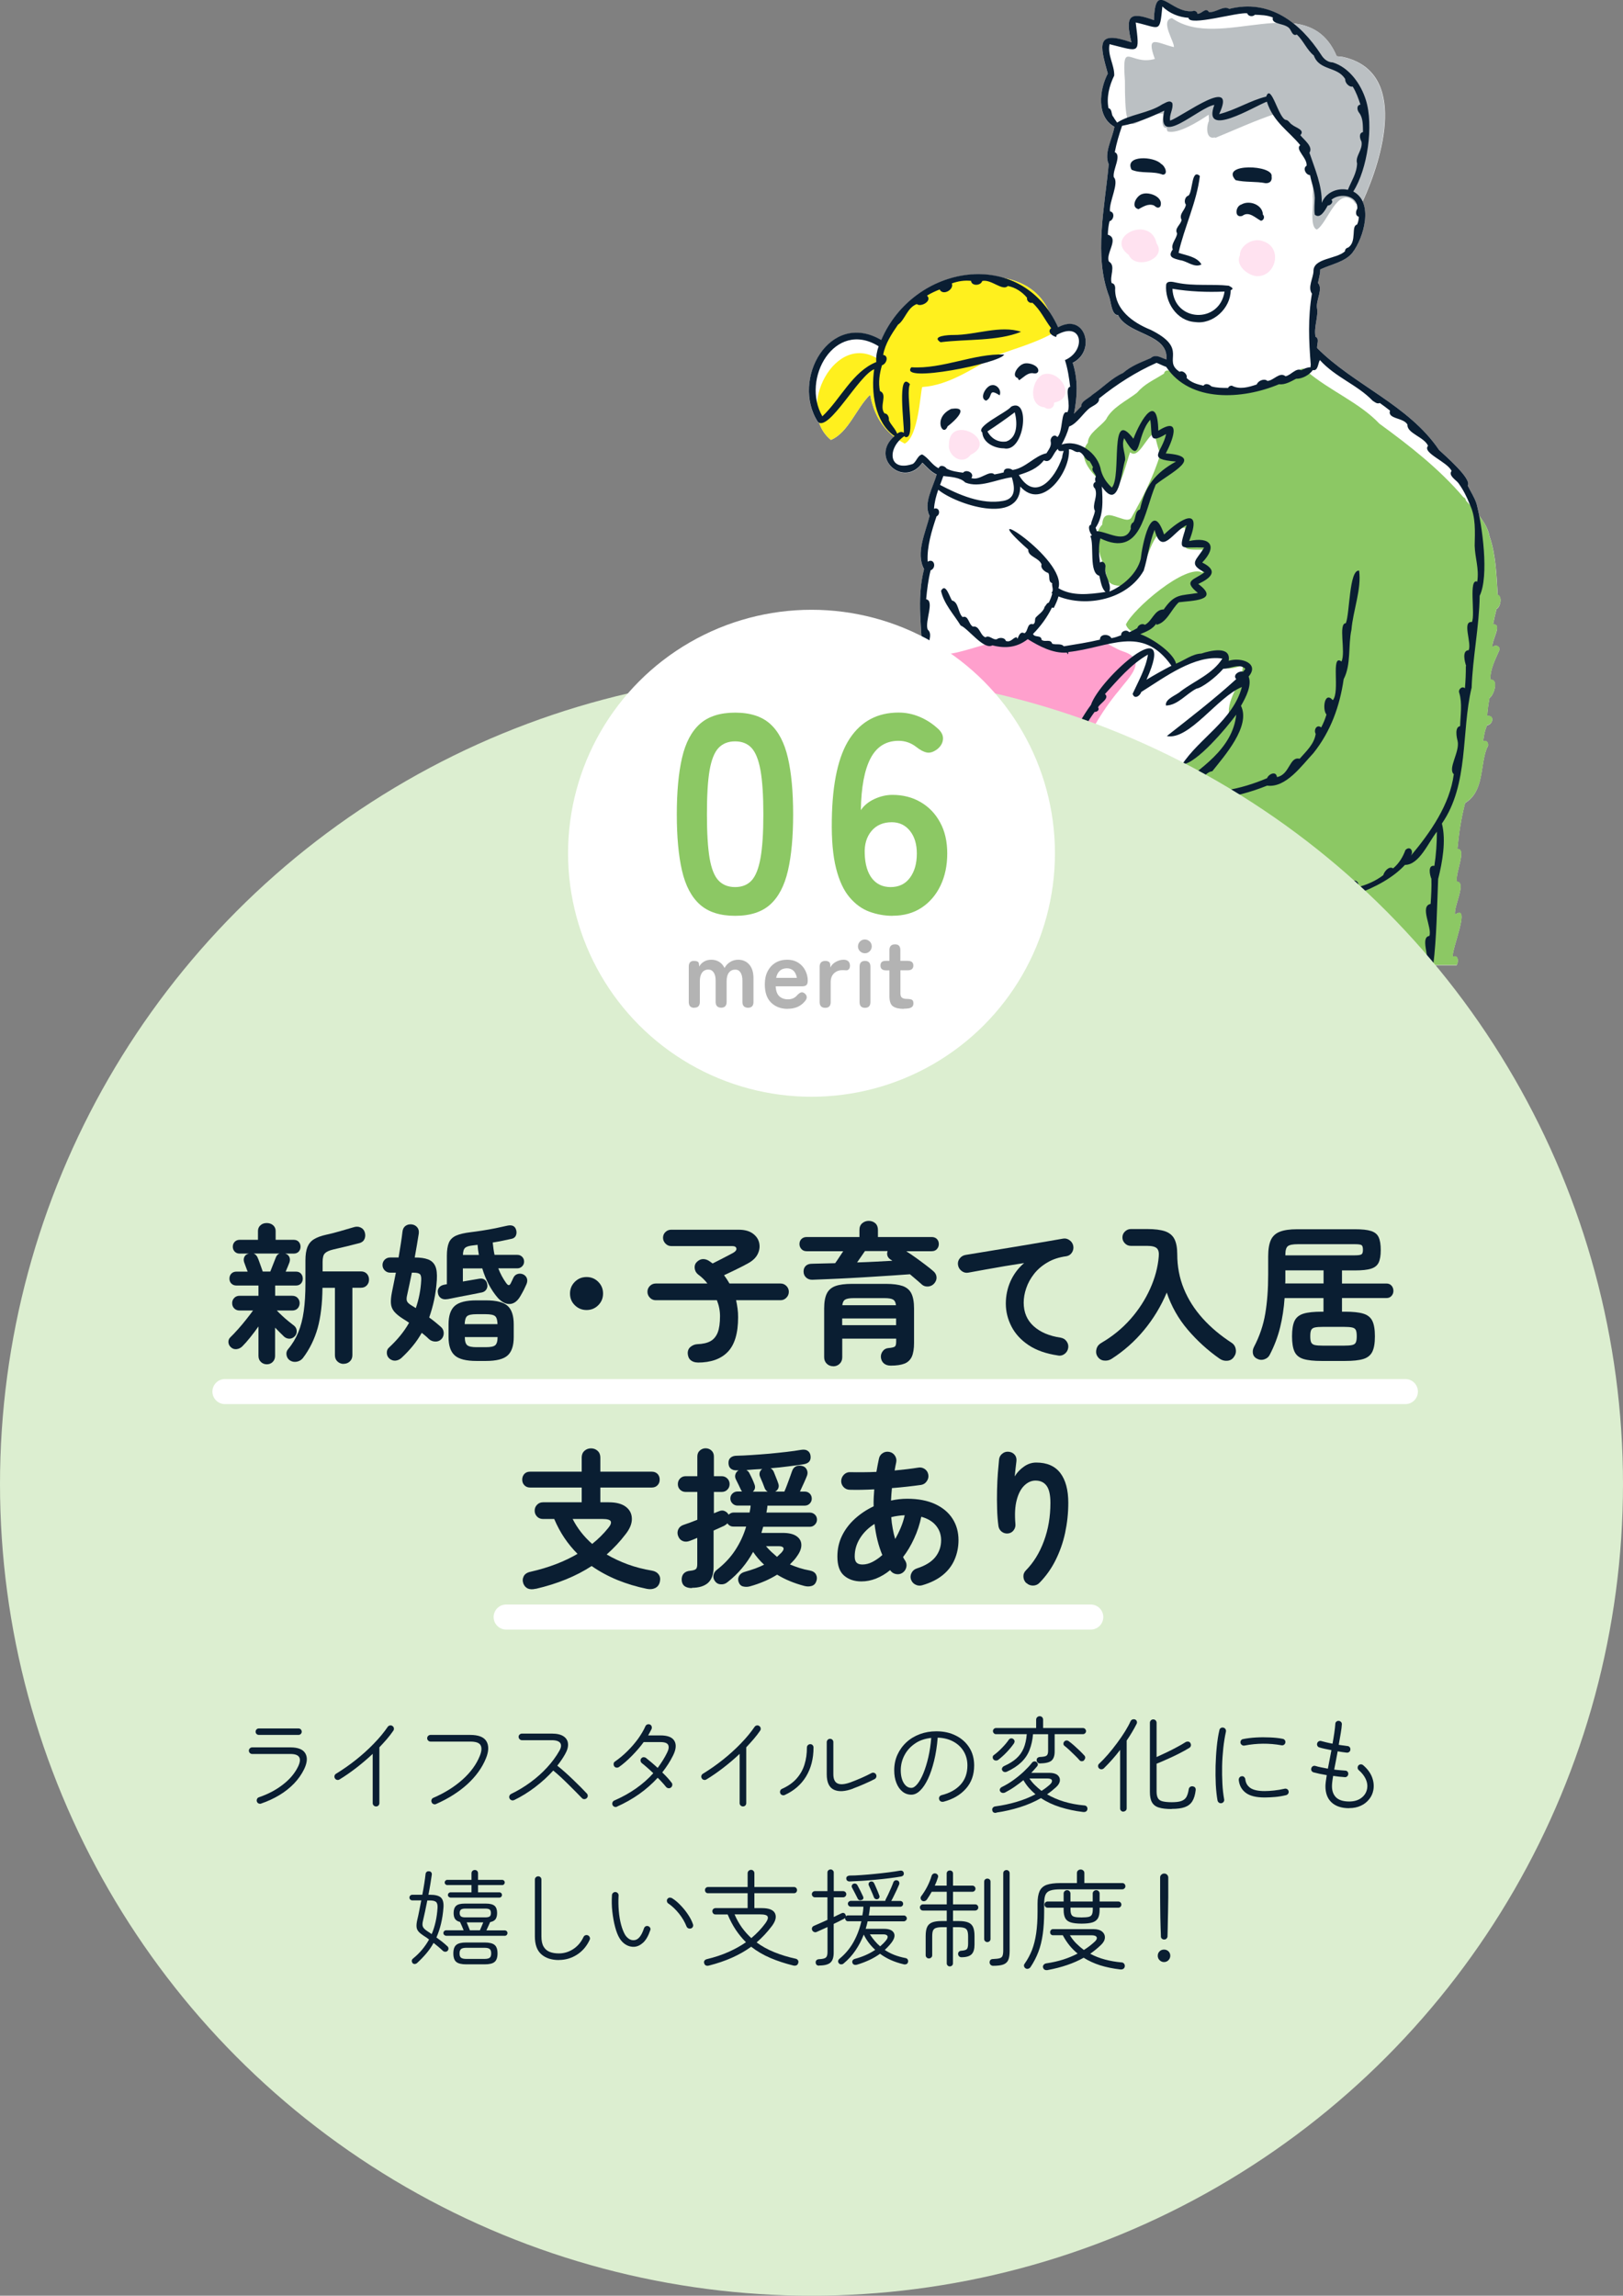<?xml version="1.0" encoding="UTF-8"?>
<svg id="_レイヤー_2" data-name="レイヤー 2" xmlns="http://www.w3.org/2000/svg" viewBox="0 0 233.28 329.91">
  <rect x="0" y="0" width="233.28" height="329.91" fill="#808080" stroke="none"/>
  <defs>
    <style>
      .cls-1 {
        fill: #0a1e32;
      }

      .cls-2 {
        fill: #8cc864;
      }

      .cls-3 {
        fill: #fff01e;
      }

      .cls-4 {
        fill: #b3b3b3;
      }

      .cls-5 {
        fill: #fff;
      }

      .cls-6 {
        fill: none;
        stroke: #fff;
        stroke-linecap: round;
        stroke-miterlimit: 10;
        stroke-width: 3.6px;
      }

      .cls-7 {
        fill: #ffa0cd;
      }

      .cls-8 {
        fill: #ffe2f0;
      }

      .cls-9 {
        fill: #dceed0;
      }

      .cls-10 {
        fill: #b9bec2;
        opacity: .97;
      }
    </style>
  </defs>
  <g id="_文字" data-name="文字">
    <g>
      <g>
        <path class="cls-5" d="M214.53,93.04c-.24-.96,1.53-3.36.07-3.31.14-.75.32-1.49.51-2.23.52-.16.88-1.77.16-2.01h0c-.18-2.85-.25-5.73-1.18-8.44-.18-1.04-.77-2.01-1.47-2.91-.13-.66-.26-1.26-.39-1.75-.29-.91-.88-1.8-1.27-2.61.65-.95-3.32-4.36-4.12-5.12-4.38-6.48-12.3-9.36-17.53-14.65-.05-.52.39-1.35-.23-1.62-.27-1.43.45-2.85.21-4.17-.14-1.11.91-2.73.15-3.55.11-.65.34-1.29.32-1.94,1.51-.74,3.55-1.06,4.63-2.41,1.29-1.67,2.46-5.17,1.47-7.35,2.87-6.23,6.64-18.68-2.84-20.79-.28-.03-.59-.08-.89-.1-1.36-3.24-3.61-4.43-6.26-4.73-2.52-1.97-5.58-2.96-9.19-2.05-.79-.55-1.94.57-2.91.45-.48-.76-1.04.3-1.65.25-.03-.32-.41-.51-.69-.38-3.22.37-5.4-4.63-5.57,1.3-3.7-1.38-4.1-.48-3.24,3.19-5.11-1.81-4.56.31-3.39,4.49-1.23,2.33-1.66,6.21.95,7.64-.28,1.71-1.55,3.78-.82,5.39-.56,6.19-2.18,13.17.07,19.03.25.67.35,2.71,1.27,2.63,1.41,2.91,7.26,2.63,6.96,6.39-.78-.22-1.53-.86-2.26-.2-1.4.61-2.75,1.07-4,2.15-1.6.71-2.89,2.1-4.38,3.11-.48.5-1.68.94-1.62,1.7-.35.32-.65.69-1.03,1.03.48-2.46.61-4.83-.19-7.31,3.42-1.71,1.81-7.26-2.09-5.11-.4-.87-.86-1.66-1.36-2.37-1.22-2.73-3.63-4.24-6.48-4.73-6.52-1.94-14.47,1.64-17.59,8.94-7.4-4.34-13.04,5.7-9.09,11.8.06.05.12.08.18.1.32.93.86,1.76,1.68,2.43,2.52-1.07,3.65-4.57,5.64-6.5.48,2.59,1.57,4.56,3.46,6.04-3.57,3.16,1.45,7.47,4.05,3.77.62.59,1.22,1.32,2.05,1.7-.5,1.84-1.95,4.11-1.02,5.96-.56,2.37-2.04,5.34-.79,7.64-1.14,4.43-.26,8.65-.22,13.19.45-.05.9-.08,1.35-.11-.04.15-.08.3-.12.44-.54-.1-1.08.56-.5.86h0s0,0,0,0c-1.5,2.05-7.97,20.69-5.3,22.08,3.37-.72,7.42-.86,11.38-1.23.08.39.27.75.7.7,2.11,1.88,2.75,4.23,2.71,7.02-.7.12-.46,1.02-.22,1.46.31.81.2,1.78.29,2.65-1.26.1.07,3.2-.25,4.23-1.32-.09.22,3.39-.14,4.45-.75-.23-.69.66-.57,1.14h.51s.04.01.06.02c7.52.42,15.06.5,22.58.22,1.64-.06,3.28-.14,4.92-.24h35.06,0s.95,0,.95,0c0,0,0,0,0,0h3.36c.29-.5.24-1.56-.56-1.19-.22-1.02,2.69-7.74.33-6.08-.25-1.09,1.69-4.67.26-4.74-.31-1.05,1.49-4.81.07-4.67.21-2.24.54-4.45,1.11-6.63,2.8-1.72,2.09-5.31,3.16-7.98.38-.38,0-1.17-.57-.88.11-.78.23-1.59.58-2.31.86-.11,1.1-1.49,0-1.33.06-.87.18-1.73.34-2.61.53-.19,1.45-2.69.11-2.62,0-1.6.74-2.92,1.33-4.3.05-.57-.69-.77-1.01-.34Z"/>
        <g>
          <g>
            <path class="cls-8" d="M136.39,63.9c-.17,1.63,1.95,3.05,3.11,1.47,4.25-2.06-3.08-6.05-3.11-1.47Z"/>
            <path class="cls-8" d="M153.14,56.27c0-1.37-1.61-2.99-3.26-2.45-1.67.82-2.12,4.49.26,4.72.51.44,1.35.16,1.37-.57-.02,0-.04,0-.06,0,.04-.04.07-.08.1-.12,1.13-.22,1.58-.87,1.59-1.58Z"/>
            <path class="cls-8" d="M166.22,34.89c-.97-4.01-7.52-.87-3.99,1.74,1.02,2.25,5.6.54,3.99-1.68,0-.02,0-.04,0-.06Z"/>
            <path class="cls-8" d="M181.43,34.62c-1.54-.49-3.27.83-3.21,2.05-.69,1.43,1.06,2.88,2.38,3.02,2.85.13,3.86-4.23.83-5.06Z"/>
            <path class="cls-7" d="M161.39,93.6c-.97-.32-1.79-.94-2.74-1.31-3.16.85-6.54,1.07-9.43-.55-1.35-.39-2.78.49-4.07.86h0c-.3-1.77-8.06,2.05-9.93,1.31-1.04-.33-1.18.67-1.4,1.43-.54-.1-1.08.56-.5.86h0s0,0,0,0c-1.5,2.05-7.97,20.69-5.3,22.08,7.25-1.54,17.63-.4,23.51-4.69-1.15-1.49-4.47-.54-5.57-2.41,1.31-1.31,5.9-2,7.7-1.3.15.71,1.17.43,1.02-.21,1.58-3.75,3.53-7.32,6.16-10.45,1.47-1.92,4.27-4.44.54-5.62Z"/>
          </g>
          <g>
            <path class="cls-3" d="M151.53,47.77c-1.36-13.84-24.58-7.93-25.04,4.01-6.39-4.54-12.34,7.14-7.06,11.44,2.52-1.07,3.65-4.57,5.64-6.5.59,3.21,2.1,5.48,4.96,7.03,2.02-.98,2.24-7.43,2.53-8.13,3.93-.26,7.36-2.77,10.75-4.59,2.76-.99,5.69-1.8,8.23-3.26Z"/>
            <path class="cls-2" d="M215.26,85.49h0c-.18-2.85-.25-5.73-1.18-8.44-.34-1.95-2.1-3.66-3.39-5.13,0-.24-.16-.39-.35-.47-3.5-4.1-7.73-7.4-12.08-10.57-2.86-3.03-7.18-4.75-10.43-7.53-.14-.62-1.3-.43-1.07.23-5.55,2.74-12.2,4.34-17.66.44.37-.59-.39-.92-.98-.67-.28-.26-.79-.05-.8.33-1.71,1.07-2.76,1.46-3.9,2.76-1.48,1.15-3.59,2.13-4.43,3.81-.79,1.07-2.61,2.01-2.63,3.38-1.99,2.45,1.57,5.47,3.46,6.83,1.16.3,2.22-4.53,2.62-5.47,1.2,1.08,2.33-2.27,3.45-2.71.31.99.49,2.02.88,2.99-.95,3.17-2.53,6.27-4.17,9.15-.44.56-1.29.09-1.92-.07-1.11-.38-2.15-.76-2.25,1.04,0,0,0,0,0,0-1.92,1.98.35,5.38.62,7.4.11,1.22,1.3,1.43,2.32,1.41,2.91-.31,3.38-5.31,5.01-7.3.86,1.52,2.7-1.07,3.95-1.08-.03,3.26-.79,3.19,2.81,3.17-.74,1.06-.33,2.17-.26,3.32-2.38-1.41-10.08,5.25-11.05,7.44.48,1.4,2.52,1.48,3.63,2.29,1.34.62,1.7,2.44,3.01,3.06.41.25,1.71.82,1.74-.05,1.66-.23,4.74-1.07,5.49-.53-.53,2.13,1.32,1.59,2.92,1.12,0,2.65-2.7,5.04-1.82,7.63-1.96,3.72-5.99,6.89-9.99,8.26-1.99,4.88-1.75,10.46-2.83,15.59-.15.43-.22,1.05.24,1.36-.4.05-.7.64-.25.85t0,0c.49.2,1.04-.06,1.54-.08-2.51,3.33-1.9,6.56.92,9.43h42.96c.29-.5.24-1.56-.56-1.19-.22-1.02,2.69-7.74.33-6.08-.25-1.09,1.69-4.67.26-4.74-.31-1.05,1.49-4.81.07-4.67.21-2.24.54-4.45,1.11-6.63,2.8-1.72,2.09-5.31,3.16-7.98.38-.38,0-1.17-.57-.88.11-.78.23-1.59.58-2.31.86-.11,1.1-1.49,0-1.33.06-.87.18-1.73.34-2.61.53-.19,1.45-2.69.11-2.62,0-1.6.74-2.92,1.33-4.3.05-.57-.69-.77-1.01-.34-.24-.96,1.53-3.36.07-3.31.14-.75.32-1.49.51-2.23.52-.16.88-1.77.16-2.01Z"/>
            <path class="cls-3" d="M152.72,134.49c-.23-.67-.97-.87-1.41-1.38,1.2-2.4.54-5.15.54-7.69-.11-1.64-4.07-3.22-5.49-3.12-1.66,5.17.29,11-.29,16.42h6.29c-.61-1.41.53-2.8.36-4.22Z"/>
          </g>
          <path class="cls-10" d="M193.02,8.19c-.28-.03-.59-.08-.89-.1-4.17-9.96-16.71-.57-23.68-5.49-1.77.34.38,3.41.28,4.17-2.35-.55-4.08-1.94-2.74,1.7-3.62,1.03-4.74-2.94-4.3,3.14-.03,10.28,1.38,4.72,5.49,4.71.04.64-.35,1.45.17,1.99,0,0,.02.01.02.02,0,0,.02,0,.02.01,0,0,0,0,0,0,0,0,.01,0,.02.01t0,0s.02,0,.02,0c0,0,.02,0,.03.01,0,0,.02,0,.02,0,0,0,.02,0,.02,0,.06.02.14.03.21.03h0s0,0,0,0c0,.07,0,.15.01.22.02.11.05.2.12.28h0c1.48.43,4.47-1.46,5.79-2.34.03-.02.06-.04.09-.06.03.3.04.6.04.9-.38.76-.45,2.69.83,2.36.04.02.09.04.13.05,3.02-1.24,5.61-2.45,8.78-3.51.08.16.17.31.27.46,3.18,4.45,5.33,5.16,4.9,11.47.21,1.14-.5,4.35.6,4.77,1.5-.83,2.97-6.28,5.3-4.09.24.53.83.63,1.2.18,2.88-6.2,6.74-18.77-2.79-20.89Z"/>
        </g>
        <g>
          <path class="cls-1" d="M144.32,50.95c-4.31-.18-8.84,2.12-13.33,1.83-1.98,2.38,12.96-.61,13.33-1.83Z"/>
          <path class="cls-1" d="M135.2,49.18c3.75-.48,8.12-.11,11.56-1.5-2.98-.99-6.56.48-9.73.46-.65-.01-3.29.13-1.83,1.05Z"/>
          <path class="cls-1" d="M142.5,55.36c-.78.11-1.81,1.89-.77,2.22,1.07-.51.2-1.9,1.95-.77.32-.72-.4-1.63-1.17-1.45Z"/>
          <path class="cls-1" d="M145.35,58.43c-.61.83-5.26,2.88-4.16,3.72.09,1.49,1.76,2.28,3.1,2.28,2.99.67,3.87-7.39,1.06-6ZM144.65,63.44c-1.18.19-2.18-.42-2.72-1.44,1.34-.88,2.65-1.79,3.92-2.75.38,1.38.46,3.61-1.2,4.19Z"/>
          <path class="cls-1" d="M166.9,23.56c-1.01-1.12-5.33-1.3-4.26.83,1.38.61,3.09.15,4.48.71.83,0,.36-1.24-.22-1.54Z"/>
          <path class="cls-1" d="M177.6,25.89c1.39.34,2.93.15,4.33.44.69,0,.93-.42.84-.97.34-1.68-7.48-1.97-5.17.53Z"/>
          <path class="cls-1" d="M169.64,37.39c.99.13,2.06,1.16,3.05.61-.66-1.13-2.15-1.27-3.29-1.67.8-3.61,2.62-7.31,3.06-11.04-1.23-1.11-.99,2.18-1.63,2.82-.5.11-.7.91-.38,1.28-.05.78-1.06,1.33-.62,2.2-.08.7-1.07,1.2-.64,1.95-.07.78-.95,1.55-.62,2.3-.83,1.12.13,1.31,1.06,1.55Z"/>
          <path class="cls-1" d="M211.52,98.9c.15-4.47,1.09-8.79,1.16-13.28,1.37-2.85.38-10.06-.45-13.23-.29-.91-.88-1.8-1.27-2.61.65-.95-3.32-4.36-4.12-5.12-4.38-6.48-12.3-9.36-17.53-14.65-.05-.52.39-1.35-.23-1.62-.27-1.43.45-2.85.21-4.17-.14-1.11.91-2.73.15-3.55.11-.65.34-1.29.32-1.94,1.51-.74,3.55-1.06,4.63-2.41,1.64-2.13,3.11-7.23.12-8.8,2.05-3.19,2.96-9.52,1.81-13.15-.71-2.3-2.4-4.67-4.76-5.4-.75-.02-1.3-.5-1.68-1.12-2.98-4.57-7.38-8.04-13.2-6.57-.79-.55-1.94.57-2.91.45-.48-.76-1.04.3-1.65.25-.03-.32-.41-.51-.69-.38-3.22.37-5.4-4.63-5.57,1.3-3.7-1.38-4.1-.48-3.24,3.19-5.11-1.81-4.56.31-3.39,4.49-1.23,2.33-1.66,6.21.95,7.64-.28,1.71-1.55,3.78-.82,5.39-.56,6.19-2.18,13.17.07,19.03.25.67.35,2.71,1.27,2.63,1.41,2.91,7.26,2.63,6.96,6.39-.78-.22-1.53-.86-2.26-.2-1.4.61-2.75,1.07-4,2.15-1.6.71-2.89,2.1-4.38,3.11-.48.5-1.68.94-1.62,1.7-.35.32-.65.69-1.03,1.03.48-2.46.61-4.83-.19-7.31,3.42-1.71,1.81-7.26-2.09-5.11-5.33-11.69-20.77-9.06-25.43,1.83-7.4-4.34-13.04,5.7-9.09,11.8,1.63,1.33,5.84-6.7,8.08-7.6-.48,3.24.08,7.65,2.93,9.61-3.69,3.16,1.38,7.55,4,3.82.62.59,1.22,1.32,2.05,1.7-.5,1.84-1.95,4.11-1.02,5.96-.56,2.37-2.04,5.34-.79,7.64-1.14,4.43-.26,8.65-.22,13.19.51-.06,1.03-.09,1.54-.12.11-.51.12-1.58-.67-1.32-.31-.97.73-2.33-.13-3.07-.45-1.15,1.04-4.15-.22-4.35.13-1.4.3-2.8.64-4.16.9-.35.53-1.82-.42-1.24-.14-2.14.59-4.49,1.27-6.51.64-.33.4-1.39-.36-1.1.06-.94.3-1.84.61-2.73,2.5,2.09,11.73,5.16,11.79-.46,3.18,3.56,7.24-2.17,6.99-5.35.54-.08.91.54,1.46.37.72.24.8,1.16,1.51,1.33.19.28.35.58.49.88-.32.5.37.85.42,1.34-.15.22-.14.5-.05.76-.41.15-.41.72-.09.94.51,1.11-.49,2.35,0,3.23-.1.68-.48,1.32-.58,1.99-.52.13-.2,1.12.15,1.51-.08.04-.15.08-.23.12.6,1.23-.25,5.32,1.29,5.7.19.75.3,1.78.89,2.33-2.46.36-4.8.62-6.77-.54,1.34-4.23-12.84-13.11-4.34-5.56-.05,1.05,1.53,1.14,1.92,2.14-.2.58.49,1.08.97,1.24.28.46-.08,1.24.55,1.45-.07.51.29,1.02-.11,1.41.04.02.09.05.13.07-.11.45-.29.88-.5,1.32-.34.06-.41.48-.67.66.02,0,.04.01.06.02-.27.71-.86.98-1.3,1.5-.15.35.04.69-.33.93-.93-.25-.68.97-1.26,1.3-.62-.35-.81.38-1.01.79-.04-.08-.08-.16-.12-.24-.6.12-.79.79-1.55.55-.12-.51-.95-.54-1.29-.25-.6.15-1.09-.67-1.63-.27-.82-.28-.81-1.72-1.81-1.54-.63-.33-.62-1.68-1.48-1.37-.68-.61-.57-2.18-1.52-2.38-.36-.49-.92-2.64-1.58-1.39.39,1.85,1.84,3.39,2.82,4.98,1.07.41,3.33,3.57,4.56,2.85,1.86.48,3.54.32,5.08-.89,1.67,1.03,3.62,2.07,5.62,1.93.05.08.1.17.14.26.05-.09.07-.21.08-.34,5.82-.61,10.58-4.06,14.82,1.97-1.22.63-2.42,1.3-3.59,2.01,4.65-10.37-6.77-.11-7.98,3.61-1.18,1.58-2.39,3.84-2.58,4.37-.38.71-1.18,1.53-.94,2.37-5.88-1.07-14.37,1.96-4.26,5.6-.24.02-.48.04-.72.07,1.29-.11,2.42,1.15,3.55.29.25-.32,0-.75-.36-.82-2.06-.52-5.72-.77-6.08-3.34v.02c1.43-.72,3.17-.77,4.79-.96.26.66,2.06.41,2.39-.07,4.28,1.23,8.78,2.42,13.06,4.28,0,.24.21.48.46.47-.03,1.41-.19,2.78-.37,4.19-1.09.38-.09,2.24-.57,3.15-1.42.74-.27,3.01-.91,4.27-.02-.02-.06-.04-.11-.06.66-1.8-6.02.33-7.36-.55-1-1.37-3.07.19-4.48-.58-.12-.6-1.11-.83-1.46-.33-.99.16-1.88-1.15-2.7-.59-.16-.11-.31-.23-.44-.37.53-.75-.53-1.68-1.07-.79-1.1-.21-1.8-1.86-2.83-1.66-1.26-1.04-2.62-2.58-3.47-3.76-.24-.28-.5-.58-.56-.95-.25.02-.51.04-.78.07.07.31.13.62.18.93.05,0,.11,0,.17,0,0,.49.14,1.25.75,1.18,2.11,1.88,2.75,4.23,2.71,7.02-.7.12-.46,1.02-.22,1.46.31.81.2,1.78.29,2.65-1.26.1.07,3.2-.25,4.23-1.32-.09.22,3.39-.14,4.45-.75-.23-.69.66-.57,1.14h1.41c.07-2.68.3-5.24.14-7.97.89-2.85.14-6.46-.06-9.53,2.74,1.84,5.32,1.98,4.67,6.13.01.36-.22.92.21,1.16.43.83-.62,2.14.39,2.56.1.35.03.89.48,1.05-.08.53.03,1.16.48,1.43-.17.97-.19,1.99-.49,2.93-.68-.04-.6,1.88-.34,2.24h.97c-.37-1.62.92-3.12.78-4.91,1.51.33,3.02.69,4.55.84-.1,1.36.28,2.76.6,4.07h1.28c-.81-.67-.57-1.95-.93-2.9-.75-5.06,4.93-1.2,7.71-1.29.23,1.6,3.18,4.51,4.81,4.19-4.45-4.27-4.58-3.54-2.69-9.69,8.6,3.94,29.51,2.42,36.04-4.69,2.07.02,3.39-3.29,4.59-4.77,0,1.64-.11,3.27-.36,4.91-.99-.16-.66,1.32-.43,1.86.04,1.2-.03,2.41-.11,3.61-1.64.31.26,3.44-.18,4.6-1.36.2.09,3.08-.39,4.18h.95c.49-4.02.53-8.21.7-12.35.61-2.44,1.17-5.54.54-7.98,3.91-5.66,2.76-13.16,4.26-19.48ZM159.99,16.77c-.29-.33-.11-1.1-.66-1.22-.31-1.58.11-3.24.82-4.69.05-1.51-.99-2.9-.67-4.51,4.4,1.08,4.34,1.57,3.76-3.12,3.52.78,3.44,1.65,3.83-2.3,1.02.99,2.35,1.54,3.76,1.63.04,1.27,7.04-.84,8.44-.65.13.46.8.54,1.1.21.87.03,1.75.05,2.58.39-.3,1.14,2,.71,2.53,1.79.21.35.4.92.92.66.94.88,1.47,2.26,2.44,3.01.78,2.22,3.41,1.54,4.51,3.4-.04.52.54,1.18,1.08,1.07.5.8.81,1.69,1.11,2.59-.59.09-.49.81-.19,1.17.6.77.53,1.85.56,2.78-.64.14-.46.94-.22,1.36.24,1.18-.95,2.11-.63,3.15-.05,1.44-.83,2.52-1.32,3.79-1.53-.34-3.21.4-3.76,1.88.05-2.54-.98-4.86-1.77-7.21.59-.89-.82-1.87-1.31-2.53.75-.75-.75-1.1-1.18-1.5-.31-.15-.53-.69-.91-.69-1.05-.24-2.12-5.36-2.81-3.35-2.32.56-4.43,1.95-6.77,2.52,2.69-5.72-5.14.24-7.04.94-.17-.87.51-1.71.31-2.53-.38-.52-1,0-1.44.18-1.96,1.29-4.64,1.42-6.49,2.63-.18-.28-.41-.55-.56-.86ZM165.32,47.37c-2.49-1.02-5-2.82-5.04-5.74.05-.37-.04-.9-.49-.94-.35-.95.64-2.51-.4-3.1-.53-1.15,1.56-3.35-.16-3.86.02-.65.09-1.3.24-1.93.63-.18.82-1.3.07-1.43-.16-1.37,1.37-4.09.55-4.9-.22-1.02,1.2-3.15.14-3.6.25-1.29.61-2.53,1.05-3.79,2.1-.38,4.14-1.26,6.07-2.18-1.21,5.58,4.99-.51,7.19-.82-1.83,4.92,5.73.21,7.55-.47.95,2.97,3.16,4.23,4.8,6.25-.81.61,1.05,1.84.91,2.96-.61.36-.1,1.33.5,1.35.19,1.07.64,2.09.68,3.27-.01.74-.12,1.69,0,2.41.77.67,1.49-.63,1.86-1.32.33.04.91-.48.52-.81,1.2-1.06,3.84-.67,3.73,1.27-.25.36-.3,1.04.22,1.16-.02.38-.08.78-.26,1.13-.9.17.02,2.46-1.28,3.3-.24.04-.47.27-.45.53-1.22,1.15-4.59.96-4.53,2.89-.04.97-.87,2.32-.22,3.2-.59,3.41-.45,6.85-.17,10.21-.02.12-.04.25-.03.37-.47,0-.91.19-1.33.43-.74-.42-1.5.73-2.27.86-.86-.69-1.69.63-2.6.67-.45-.4-1.35-.03-1.53.51-1.19.4-2.47.77-3.59.17-.22,0-.44.1-.53.33-.77,0-1.63,0-2.4-.22-.27-.3-.87-.52-1.14-.1-.89-.2-1.77-.44-2.43-1.12.18-.49-.52-1.15-1-.88-2.58-1.66,1.46-3.28-4.24-6.07ZM125.95,52.01s0,.02,0,.02c-3.43,1.38-5.13,5.33-7.75,7.8-3.11-5.39,1.79-13.98,8.09-10.07-.25.72-.4,1.46-.34,2.24ZM144.2,71.98c-3.13.57-6.41-.89-9.08-2.29.15-.43.32-.85.47-1.28,1.01.12,2.44.18,3.15.93,2.1.85,4.51-.48,6.69-.75.44,1.4.64,3.06-1.22,3.39ZM145.56,67.55c-.42-.33-1.31-.36-1.29.34-.44.11-.88.21-1.33.29-.74-.71-2.11.96-3.33.52.54-.7-.72-1.35-1.18-.77-.81-.1-1.62-.21-2.36-.58-.26-.39-.95-.63-1.15-.06-.96-.43-1.47-1.52-2.38-1.98-.66.14-.78,1-1.34,1.36-3.58,1.23-3.7-2.34-1.19-4.01.02.04.04.09.06.13,1.68.55.03-6.16.72-7.58-1.93-2.18-.78,6.05-.88,6.99-.33-.23-.66-.11-.96.12-.25-.7-.89-1.24-1.19-1.93.06-.4-.16-.98-.62-.98-.84-1,.52-2.73-.66-3.21-.25-1.22-.07-2.51.29-3.71.65-.18,1.04-1.36.17-1.49.29-1.61,1.21-3,2.13-4.34,1.01-.68,1.31-2.44,2.7-2.96.63.49,2.27-.48,1.47-1.22.56-.34,1.19-.64,1.82-.88.46.95,2.11.02,1.75-.87.87-.32,1.8-.47,2.76-.37.08.79,1.42.71,1.61.02,1.29-.3,2.92,1.51,3.68.72,1.07.2,2.06.84,2.76,1.69-.09.42.36.85.77.72,1.16,1.02,1.76,2.42,2.7,3.65-.64.53.17,1.15.72,1.26.04-.09.06-.18.06-.28,3.77-2.12,4.3,2.28,1.2,3.61.4,1.24.59,2.51.75,3.83-.88.19.18,2.62-.4,3.67-1.01-.33-.56,2.68-1.43,3.56-.48-.55-1.11.1-.96.68.12.63-.3,1.12-.62,1.65-1.68.34-2.98,2.12-4.86,2.4ZM152.65,65.79c-.98,2.93-3.83,6.47-6.21,2.47,1.37-.43,2.66-.91,3.6-2.11,1.1.56,1.33-1.16,2.03-1.64.02.44.52.29.82.29-.12.33-.21.71-.23.99ZM157.63,76.33c-.03-.17-.08-.33-.16-.48,1.17-1.69,1.04-4,.9-5.93,2.49,3.65,2.79-2.16,3.35-3.81.05-1.04-.59-2.05-.14-3.14,2.55,4.46,1.64-.32,3.75-2.65.37,2.01-.41,3.68,2.28,2.05-.6,2.79-2.94,3.6,1.42,3.96-3.01,1.66-4.43,3.53-5.18,6.88-.73.22-.57,1.27-.95,1.85-.31.14-.44.59-.36.91-.76,2.29-3.33.41-4.92.36ZM163.49,90.25c-.38.22-.77.44-1.19.6-.36-.45-1.21-.16-1.15.44-.48.18-.88.34-1.41.42-.3-.64-1.67-.66-1.64.21-1.76.42-3.28.64-5.2.96-.36-.47-1.15-.16-1.67-.38-.21-.73-1.05-.17-1.51-.54-.07-.78-1-.27-1.24-.86,1.08-1.08,2.05-2.41,2.72-3.79.09.01.18.03.26.05.27-.53.53-1.08.68-1.65,4.02,1.6,9.89.47,12.25-3.71.6-1.93.79-3.93,1.56-5.86,1.02,3.88,2.67.2,4.61-.67-1.31,4.08-.95,3.03,2.51,3.22-1.01,1.77-2.41,2.3.06,3.55-1.43,1.11-3.22,1.15-.95,2.97-2.54.43-3.32.06-4.94,2.41,0-.01,0-.03,0-.04-1.33.03-1.62,1.68-2.68,2.21-.39-.27-.98.03-1.09.47ZM165.44,111.98c-3.77-1.55-7.75-2.82-11.77-3.85.57-.38.84-1.07,1.2-1.64.57-.22,1.93-1.73,1.21-2.27.39-.66.8-1.3,1.25-1.91.37.02.76-.32.5-.66.24-.56,1.73-1.29.99-1.91,1.88-2.06,3.71-4.27,6.18-5.67-.31,1.99-1.4,3.88-2.2,5.63.23.85,1.05.33,1.24-.26,3.37-2.11,7.68-5.38,11.66-4.8-1.42,2.22-3.9,3.14-5.99,4.7-.65.6-2.28,1.08-2.13,2.05t0,0c1.69-.02,2.94-1.7,4.4-2.43.75-.1,2.72-1.55,3.85-2.86.96.04,2.33-.85,3.17.02-.1.14-.21.28-.32.41-.58-.18-1.56.48-.99,1.06-3.19,2.91-6.69,5.6-9.98,8.19,3.23.64,7.32-5.66,10.79-7.05-1.28,4.8-6.14,7.35-8.62,11.18,2.23-.29,6.33-5.21,7.81-7.21-.52,4.99-5.24,7.8-8.77,10.6-1.17-.42-2.39-.73-3.48-1.33ZM156.19,131.93c-.18.59-.82,1.14-.91,1.85-1.5-.37-3.05-.55-4.56-.93.15-.38-.31-.61-.61-.45,0-.6.26-1.4-.48-1.51-.51-2.05-.61-4.17-.66-6.3,2.07-.2,4.11.8,6.26.71.24.85.62,1.77.74,2.69-.27.21-.2.61-.02.87.27,1.04-.03,2,.22,3.06ZM164.92,129.17c-.39,1.5-1.04,2.89-1.17,4.41-2.02-.49-4.01-.78-6-1.35.09-.35-.28-.56-.6-.5-.12-2.29.07-3.64-.83-6.23,1.47-.02,3.64,1.04,4.81.09.71.55,1.99.45,2.79.1-.63,1.3-.82,2.85,1.14,3.09-.05.13-.1.26-.13.39ZM210.69,95.71c.01,1.07-.04,2.14-.13,3.2-.42-.39-1.02.19-.81.67.45,1.53.16,3.19.12,4.77-.8.13-.51,1.59-.36,2.14.34,1.58-1.46,3.94-.55,4.77-.57,4.37-3.35,8.35-6.17,11.72.44-.69-.12-1.48-.78-.83-.37,1.01-.92,1.93-1.77,2.64-.62-.38-1.27.45-1.42.98-1.1.84-2.34,1.37-3.68,1.73.39-.63-.34-1.26-.92-.81-.82,1.54-2.65,1.85-4.28,2.16.22-1.53-1.94-.61-2.01.36-.99.39-2.06.54-3.12.55-.18-.9-1.84-.53-1.81.29-.96.17-1.97.19-2.95.21.35-1.39-3.13.32-4.19-.19-.05-.58-.85-.61-1.17-.22-3.6.37-6.85-1.18-10.3-2.27,1.83-4.17,2.37-9.28,2.68-13.9,4.8,2.07,10.33,1.12,15.06-.78,2.7.35,4.93-2.84,6.65-4.67,2.49-3.11,3.8-6.78,4.35-10.63,1.1-2.1.62-4.82,1.12-7.11.23-2.77,1.47-5.83,1.1-8.49-1.45-.17-1.33,6.2-1.91,7.56-1.13.01.02,4.17-.62,5.5-1.6-1.18-.17,4.34-1.25,5.56-1.2-1.37-1.54,1.34-.91,2.07-.2.66-.43,1.21-.76,1.85-.63-.52-1.12.37-.79.92-.21,1.47-1.37,2.51-2.31,3.58-1.48-.38-1.39,2.29-3.26,2.63-.11-.93-1.19-.45-1.42.16-3.83,1.63-8.06,2.48-12.15,1.77.58-.31,1.17-.84,1.54-1.04,1.1-.12,1.67-1.6,2.74-1.73,1.72-2.17,5.56-6.47,4.12-9.4.76-1.31,1.58-2.97,1.1-4.21,1.6-1.86-1.02-2.83-2.87-2.26.38-2.22-2.69-1.45-3.93-1.04-1.28.04-2.45.98-3.63,1.45-.33-1.45-3.17-3.52-5.14-4.24.86-.37,1.79-.7,2.32-1.56-.01.07-.02.14-.02.22,1.52-.29,2.15-2.25,3.24-3.24,1.8-.24,6.05-.21,2.79-2.63,1.84-.86,2.97-1.9.57-3.08,2.26-2.37,1.17-3.76-1.88-3.09,2.03-5.17-1.23-3.21-3.6-.94-1.8-5.36-3.15,1.55-3.36,3.52-.53,2.09-2.53,3.87-4.5,4.68.35-1.25-.73-2.16-.59-3.44.14-.47-.28-1.09-.77-.73-.14-1.2-.24-2.27.06-3.47,5.89,2.85,6.26-3.78,7.96-7.73,1.91-1.6,7.29-4.09,1.44-4.48.91-1.69,2.45-5.49-1.07-3.26-.11-5.56-2.49-1.69-3.58,1.15-3.55-4.68-1.63,5.36-3.1,7.02-.78-.74-1.28-1.46-1.57-2.49-.4-2.48-3.26-4.52-5.65-3.69.45-.82.84-1.69,1.08-2.6,1.16-.4,2.06-2.01,3.03-2.7.47-.32,1.36-.63,1.26-1.32,2.58-2.07,5.3-3.81,8.27-5.13.25.07.85.4,1.39.58,3.46,5.19,11,4.69,16.21,2.5.88.1,1.7-.39,2.46-.79.86.03,1.91-.54,2.41-1.25.76.18.73-.99,1.01-1.44,2.26,2.5,5.36,3.53,7.58,5.84.3.19.65.52,1.03.33.52.36.96.7,1.47,1.1-.4,1.24,1.95.97,2.51,2.01-.1,1.25,2.39,1.76,2.96,3.04-.9,1.03,2.77,2.28,3.38,3.62-.51.65.63,1.28.98,1.74.69.95,1.22,1.99,1.64,3.08.88,1.8.74,3.93.7,5.91.05,1.81.66,3.28.37,5.18-1.29-.56-.25,4.74-.77,5.8-1.45-.16,0,2.99-.46,4.05-1,.02-.56,1.69-.36,2.28Z"/>
          <path class="cls-1" d="M164.21,27.87c-.85.21-1.79,1.89-.57,2.19.67-.35,1.38-.85,2.21-.54.3.21.58.52.93.15.52-1.32-1.52-2.14-2.57-1.8Z"/>
          <path class="cls-1" d="M178.45,29.38c-.91.24-1.06,2.03.12,1.64.93-.73,1.89.31,2.65.7.41,0,.63-.57.3-.88-.04-1.42-1.93-2.12-3.08-1.46Z"/>
          <path class="cls-1" d="M171.77,46.28c2.58.39,5.12-1.99,5.12-4.57.61-.27,0-.47-.28-.65-2.45-.27-4.98.09-7.46-.43-.68-.16-1.44-.31-1.54.3-.19,2.44,1.49,5.18,4.15,5.35ZM168.52,41.5c2.47.41,4.99.51,7.49.4-.72,4.68-7.28,4.4-7.49-.4Z"/>
          <path class="cls-1" d="M149.24,53.28c.05-.82-1.6-1.3-2.22-.96-.65.22-1.78,1.7-.71,2.02.02.08.11.32.21.28.56-.36,1.09-.99,1.82-1,.37.05.81.15.91-.34Z"/>
          <path class="cls-1" d="M136.72,58.76c-2.72,1.28-1.16,4.18-.52,2.51.97-.72,3.33-2.93.52-2.51Z"/>
        </g>
      </g>
      <circle class="cls-9" cx="116.64" cy="213.27" r="116.64"/>
      <circle class="cls-5" cx="116.64" cy="122.62" r="34.99"/>
      <g>
        <path class="cls-2" d="M105.66,131.61c-2.16,0-3.85-.54-5.06-1.62s-2.07-2.7-2.57-4.86c-.5-2.16-.75-4.86-.75-8.1s.25-5.95.75-8.12c.5-2.17,1.36-3.8,2.57-4.88,1.21-1.08,2.9-1.62,5.06-1.62s3.84.54,5.04,1.62c1.2,1.08,2.05,2.71,2.55,4.88.5,2.17.75,4.88.75,8.12s-.25,5.94-.75,8.1c-.5,2.16-1.35,3.78-2.55,4.86s-2.88,1.62-5.04,1.62ZM105.66,127.48c1,0,1.79-.32,2.37-.95.58-.63,1.01-1.71,1.28-3.22.27-1.51.41-3.6.41-6.28s-.14-4.81-.41-6.32c-.27-1.51-.7-2.58-1.28-3.22-.58-.63-1.37-.95-2.37-.95s-1.8.32-2.39.95c-.59.63-1.02,1.71-1.28,3.22-.26,1.51-.38,3.62-.38,6.32s.13,4.77.38,6.28c.26,1.51.68,2.59,1.28,3.22.59.63,1.39.95,2.39.95Z"/>
        <path class="cls-2" d="M128.31,131.61c-1.16,0-2.27-.2-3.34-.59-1.07-.39-2.02-1.08-2.86-2.07-.84-.99-1.49-2.38-1.94-4.17s-.66-4.11-.61-6.95c.08-5.35.95-9.25,2.59-11.72,1.65-2.47,3.98-3.71,7.01-3.71,1.03,0,2.01.2,2.96.59.94.39,1.79.92,2.55,1.6.62.51.91,1.05.87,1.62-.04.57-.32,1.05-.83,1.46-.54.4-1.04.56-1.5.47s-.96-.36-1.5-.79c-.76-.59-1.61-.89-2.55-.89-1.81,0-3.15.84-4.03,2.51-.88,1.67-1.34,4.16-1.4,7.45.46-.67,1.11-1.21,1.96-1.6s1.71-.59,2.57-.59c1.51,0,2.86.34,4.05,1.03,1.19.69,2.13,1.66,2.81,2.92.69,1.25,1.03,2.75,1.03,4.47s-.32,3.27-.97,4.62c-.65,1.35-1.56,2.41-2.73,3.18s-2.56,1.15-4.15,1.15ZM128.02,127.48c1.19,0,2.11-.45,2.77-1.34.66-.89.99-2.05.99-3.48,0-1.35-.33-2.44-.99-3.26-.66-.82-1.53-1.24-2.61-1.24-1.24,0-2.21.42-2.92,1.26-.7.84-1.03,1.93-.97,3.28.05,1.54.41,2.72,1.05,3.54.65.82,1.54,1.24,2.67,1.24Z"/>
      </g>
      <g>
        <path class="cls-1" d="M38.36,196.06c-.33,0-.62-.11-.85-.33-.24-.22-.36-.51-.36-.88v-4.23c-.37.53-.77,1.06-1.19,1.58-.42.52-.79.94-1.12,1.27-.23.23-.5.37-.82.41-.32.04-.6-.05-.84-.28-.22-.2-.33-.44-.35-.72-.01-.28.08-.51.28-.7.33-.32.7-.71,1.11-1.17.41-.46.81-.93,1.19-1.42.38-.48.7-.9.96-1.26h-1.92c-.32,0-.58-.1-.78-.3s-.3-.45-.3-.76.1-.54.3-.75c.2-.21.46-.31.78-.31h2.7v-1.47h-3.15c-.32,0-.56-.1-.75-.29s-.27-.43-.27-.7c0-.29.09-.53.27-.72s.43-.29.75-.29h1.6c-.1-.25-.2-.49-.29-.75s-.16-.44-.21-.57c-.1-.29-.09-.55.02-.79s.31-.39.58-.46l.07-.02h-1.32c-.3,0-.54-.1-.72-.29s-.27-.43-.27-.7.09-.51.27-.7.42-.29.72-.29h2.63v-1.27c0-.33.12-.61.36-.82.24-.22.54-.32.9-.32s.68.11.92.32c.24.22.36.49.36.82v1.27h2.59c.32,0,.56.1.73.29.17.19.26.43.26.7s-.09.51-.26.7c-.17.19-.42.29-.73.29h-1.21c.29.09.49.25.59.49.11.24.11.5.01.79-.06.14-.13.34-.23.58s-.2.49-.31.73h1.47c.32,0,.56.1.73.29.17.19.26.44.26.72s-.09.51-.26.7c-.17.19-.42.29-.73.29h-2.98v1.47h2.44c.33,0,.59.1.79.31.19.21.29.46.29.75s-.1.55-.29.76c-.19.2-.46.3-.79.3h-2.2c.19.2.43.45.74.73.31.29.63.57.95.83s.59.47.79.62c.23.19.36.43.38.73.02.3-.07.56-.27.78-.22.23-.47.35-.76.36-.29,0-.55-.09-.78-.29-.34-.33-.78-.76-1.3-1.3v4.06c0,.36-.12.65-.35.88-.23.22-.51.33-.84.33ZM37.77,182.73h1.08c.12-.29.25-.63.41-1.04s.29-.73.39-.99c.1-.27.27-.46.52-.56h-3.72c.12.04.23.11.33.21s.19.22.25.38c.06.12.13.3.22.55.09.25.18.51.28.78s.18.49.24.68ZM49.37,196c-.33,0-.62-.12-.86-.34-.25-.23-.37-.53-.37-.91v-9.68h-1.79c-.02,2.26-.25,4.19-.69,5.78-.45,1.59-1.15,3.03-2.12,4.31-.23.29-.53.46-.9.53-.37.06-.7,0-1-.21-.26-.19-.41-.44-.46-.77-.05-.32.03-.6.23-.83.61-.72,1.09-1.52,1.46-2.41.37-.89.63-1.9.79-3.05s.24-2.46.24-3.94v-3.35c0-.81.1-1.45.29-1.93.2-.48.51-.86.95-1.12.44-.27,1.02-.48,1.74-.64.56-.12,1.21-.28,1.93-.49.73-.21,1.38-.4,1.96-.57.39-.13.73-.13,1.04.01.3.14.5.35.6.64.12.35.12.67,0,.98s-.35.51-.69.62c-.62.16-1.25.32-1.9.48-.65.16-1.29.31-1.92.45-.59.14-.99.33-1.21.56-.22.23-.32.64-.32,1.23v1.36h5.51c.36,0,.64.12.85.34.21.23.31.51.31.84s-.1.59-.31.82c-.21.23-.49.35-.85.35h-1.23v9.68c0,.37-.12.68-.37.91-.25.23-.54.34-.89.34Z"/>
        <path class="cls-1" d="M55.98,195.24c-.24-.2-.37-.47-.38-.81s.1-.6.33-.79c.59-.55,1.13-1.12,1.61-1.71.48-.59.9-1.2,1.26-1.84-.14-.1-.29-.2-.43-.29-.14-.09-.29-.18-.43-.27-.59-.37-1.02-.73-1.3-1.07-.27-.34-.42-.72-.45-1.16-.03-.43.02-.97.15-1.62.09-.42.18-.86.27-1.34.09-.48.19-.96.29-1.45h-.82c-.3,0-.56-.11-.78-.32-.21-.22-.32-.48-.32-.78s.11-.56.32-.77c.22-.21.48-.31.78-.31h1.21c.12-.68.22-1.33.32-1.97s.18-1.21.24-1.73c.04-.37.18-.65.42-.83.24-.18.53-.26.88-.23.33.03.6.17.81.41.21.25.28.55.23.93-.07.48-.16,1-.26,1.59-.1.58-.21,1.19-.32,1.83h.02c.78,0,1.41.09,1.89.27.48.18.83.5,1.04.96.21.46.28,1.12.23,1.99-.07,1.04-.2,2-.39,2.88-.19.89-.43,1.72-.71,2.52.32.23.62.46.91.7.29.24.55.46.78.66.26.23.39.52.4.88,0,.35-.11.65-.36.9-.25.23-.54.34-.89.32s-.64-.14-.89-.37c-.16-.16-.32-.31-.49-.45-.17-.14-.34-.29-.53-.43-.38.66-.8,1.29-1.29,1.88-.48.59-1.02,1.16-1.61,1.71-.25.23-.53.36-.84.4s-.62-.06-.91-.29ZM59.76,188c.45-1.3.71-2.63.78-4,.03-.46-.04-.76-.19-.9-.16-.14-.47-.21-.93-.21h-.22c-.25,1.22-.47,2.28-.67,3.17-.1.4-.12.71-.04.91.07.2.3.42.69.65.09.06.18.12.28.17.1.06.2.12.3.19ZM64.32,186.69c-.36.07-.67.03-.92-.13s-.41-.41-.46-.76c-.06-.29,0-.54.17-.77.17-.22.44-.36.8-.42l.32-.06v-4.08c0-.81.1-1.44.29-1.89.19-.45.54-.79,1.05-1.02.5-.22,1.21-.38,2.12-.49.48-.06,1.02-.13,1.64-.23.62-.09,1.24-.21,1.87-.33.63-.13,1.19-.25,1.7-.37.72-.16,1.15.06,1.3.65.07.27.05.53-.05.77-.11.24-.3.39-.59.46-.45.1-.9.2-1.36.29s-.92.18-1.38.25c.06.6.14,1.2.26,1.77h3.28c.27,0,.5.09.69.28.19.19.28.42.28.69,0,.26-.09.49-.28.68-.19.19-.42.29-.69.29h-2.74c.3.78.68,1.48,1.14,2.12.16.22.29.31.4.29.11-.02.21-.15.31-.38.06-.11.11-.23.16-.33.05-.11.1-.21.14-.31.13-.29.33-.48.6-.57.27-.09.55-.08.84.05.26.13.43.32.52.56.09.25.07.51-.04.8-.12.27-.25.56-.4.86-.15.3-.31.58-.46.84-.42.75-.92,1.14-1.51,1.19-.59.04-1.17-.24-1.75-.86-.49-.56-.93-1.21-1.31-1.93-.38-.73-.7-1.5-.94-2.32h-2.79v1.88l2.29-.39c.35-.07.62-.03.83.12s.33.37.38.66c.06.29.01.54-.14.77-.15.22-.37.36-.66.42-.1.01-.32.06-.66.13s-.73.15-1.17.23-.88.16-1.32.25c-.44.09-.82.16-1.14.23-.32.06-.53.1-.62.12ZM68.49,195.58c-1.48,0-2.52-.26-3.12-.79-.6-.53-.9-1.41-.9-2.65v-1.81c0-1.25.3-2.14.9-2.67s1.64-.79,3.12-.79h1.34c1.5,0,2.54.26,3.13.79.59.53.88,1.42.88,2.67v1.81c0,1.24-.29,2.12-.88,2.65-.59.53-1.63.79-3.13.79h-1.34ZM66.52,180.34h2.31c-.09-.46-.15-.94-.19-1.45-.1.01-.21.03-.31.04s-.22.03-.33.04c-.56.06-.94.17-1.14.35-.2.17-.31.51-.32,1.02ZM66.8,190.29h4.71c-.02-.59-.13-.98-.36-1.16-.22-.18-.67-.27-1.33-.27h-1.34c-.66,0-1.11.09-1.33.27-.22.18-.34.57-.36,1.16ZM68.49,193.6h1.34c.68,0,1.13-.09,1.35-.28.22-.19.34-.58.34-1.17h-4.71c0,.59.12.98.35,1.17.23.19.68.28,1.34.28Z"/>
        <path class="cls-1" d="M84.31,188.26c-.66,0-1.22-.23-1.69-.69s-.69-1.02-.69-1.68.23-1.22.69-1.68,1.02-.69,1.69-.69,1.22.23,1.68.69.69,1.02.69,1.68-.23,1.22-.69,1.68-1.02.69-1.68.69Z"/>
        <path class="cls-1" d="M100.29,195.8c-.4,0-.74-.11-1-.32-.27-.22-.41-.54-.44-.97-.01-.42.13-.74.42-.97s.61-.35.94-.37c.79-.03,1.43-.17,1.9-.43.47-.26.82-.68,1.05-1.25.22-.58.33-1.36.33-2.35,0-.78-.15-1.54-.45-2.29h-8.79c-.33,0-.61-.12-.84-.36-.23-.24-.35-.52-.35-.85s.12-.61.35-.84.51-.35.84-.35h7.43c-.37-.49-.82-.92-1.34-1.3-.29-.23-.45-.53-.49-.89-.04-.36.06-.66.29-.89.29-.29.6-.43.93-.43s.66.12.97.35c.07.06.14.11.21.15.06.04.12.09.18.13.34-.17.73-.37,1.14-.58.42-.22.8-.41,1.14-.59s.58-.31.71-.38c.33-.2.47-.41.42-.63-.05-.22-.26-.32-.64-.32h-8.73c-.32,0-.59-.12-.82-.36-.23-.24-.35-.51-.35-.83s.11-.61.35-.83c.23-.22.5-.33.82-.33h9.7c.85,0,1.52.18,2.02.54.5.36.81.81.93,1.35s.05,1.08-.22,1.62-.75.99-1.44,1.35c-.47.26-1.01.54-1.61.83-.6.29-1.19.58-1.78.85.29.39.55.78.78,1.19h7.34c.33,0,.61.12.84.35s.35.51.35.84-.12.62-.35.85c-.23.24-.51.36-.84.36h-6.39c.09.38.15.77.21,1.19s.08.84.08,1.27c0,2.28-.49,3.93-1.48,4.96-.99,1.03-2.43,1.54-4.33,1.54Z"/>
        <path class="cls-1" d="M132.48,184.57c-.23-.2-.49-.42-.77-.67-.28-.24-.59-.5-.92-.78-.76.06-1.62.12-2.57.18s-1.94.13-2.98.19-2.07.13-3.1.18c-1.03.06-2.01.1-2.93.14-.92.04-1.74.07-2.44.1-.34.01-.64-.09-.88-.3-.25-.22-.38-.5-.39-.84-.01-.35.09-.63.3-.84.22-.22.52-.32.91-.32.49-.01,1.02-.03,1.58-.04.56-.01,1.14-.03,1.75-.04.19-.26.38-.54.58-.85.2-.31.4-.6.58-.87h-5.25c-.32,0-.57-.1-.76-.31-.19-.21-.28-.45-.28-.72,0-.29.09-.53.28-.72.19-.19.44-.29.76-.29h7.58v-1.01c0-.42.13-.74.4-.97.27-.23.58-.34.94-.34s.69.12.94.34c.25.23.38.55.38.97v1.01h7.71c.33,0,.59.1.77.29.18.19.27.44.27.72s-.09.51-.27.72c-.18.21-.44.31-.77.31h-3.65c.48.3.96.63,1.45.98.49.35.95.7,1.39,1.03s.8.63,1.09.88c.26.23.4.5.43.82.03.32-.08.62-.32.91-.23.27-.53.42-.88.45-.36.03-.67-.07-.93-.3ZM119.76,196.34c-.36,0-.67-.12-.92-.36-.25-.24-.38-.55-.38-.94v-7c0-.92.13-1.64.38-2.15.25-.51.67-.87,1.25-1.08.58-.21,1.38-.31,2.39-.31h4.88c1.01,0,1.8.11,2.39.31.58.21,1,.57,1.25,1.08.25.51.38,1.23.38,2.15v4.95c0,.83-.11,1.49-.32,1.97-.22.47-.57.81-1.05,1s-1.14.29-1.98.29c-.42,0-.75-.11-1-.33-.25-.22-.39-.52-.42-.9-.01-.32.08-.6.28-.86.2-.26.46-.4.78-.43.5-.04.82-.12.95-.22.13-.1.19-.34.19-.71v-.43h-7.75v2.68c0,.39-.13.7-.38.94-.25.24-.56.36-.92.36ZM121.05,190.44h7.75v-.97h-7.75v.97ZM121.07,187.57h7.71c-.04-.4-.18-.67-.41-.81s-.63-.21-1.21-.21h-4.47c-.58,0-.98.07-1.21.21s-.37.41-.41.81ZM123.19,181.42c.89-.03,1.77-.06,2.65-.11s1.68-.09,2.43-.13c-.06-.03-.11-.06-.15-.1-.04-.04-.09-.06-.13-.08-.23-.16-.38-.35-.44-.56-.06-.22-.05-.43.03-.65h-3.26c-.14.22-.32.47-.52.76-.2.29-.4.58-.6.86Z"/>
        <path class="cls-1" d="M152.06,194.79c-1.7-.25-3.1-.74-4.21-1.48-1.11-.74-1.93-1.64-2.47-2.69s-.81-2.15-.81-3.28.23-2.23.68-3.23c.45-1,1.1-1.87,1.95-2.6-.86.13-1.79.28-2.76.44-.98.17-1.93.33-2.85.5-.92.17-1.73.31-2.42.44-.35.06-.66-.02-.95-.24-.29-.22-.46-.5-.52-.84-.06-.36.02-.68.24-.96.22-.28.5-.45.86-.51.46-.07,1.05-.17,1.77-.29.72-.12,1.53-.26,2.42-.4s1.81-.29,2.74-.45c.94-.16,1.85-.31,2.75-.46.9-.15,1.72-.29,2.47-.42.75-.13,1.36-.24,1.84-.32.33-.06.64.01.93.22.29.2.47.47.54.8.07.35.01.67-.18.97-.19.3-.46.48-.81.54-1.05.14-1.96.44-2.73.9-.77.45-1.41,1-1.91,1.64-.5.64-.88,1.32-1.12,2.04-.25.72-.37,1.42-.37,2.09,0,1.4.48,2.52,1.43,3.38s2.24,1.41,3.87,1.65c.36.06.65.23.86.52s.29.6.24.95c-.06.36-.23.65-.51.86-.28.22-.6.3-.96.24Z"/>
        <path class="cls-1" d="M159.77,195.28c-.34.22-.72.29-1.12.24s-.71-.27-.93-.63c-.19-.33-.22-.68-.11-1.06.11-.38.35-.66.71-.86,1.61-.94,3-2.08,4.18-3.42s2.11-2.79,2.81-4.34c.7-1.55,1.11-3.08,1.24-4.61.06-.58-.03-.98-.27-1.21-.24-.23-.7-.35-1.39-.35h-2.35c-.33,0-.62-.12-.85-.36-.24-.24-.36-.52-.36-.85s.12-.62.36-.85.52-.36.85-.36h2.35c1.08,0,1.93.11,2.56.32.63.22,1.08.59,1.35,1.11.27.53.41,1.26.41,2.19,0,1.77.32,3.43.95,4.97.63,1.54,1.54,2.96,2.71,4.26s2.56,2.46,4.16,3.5c.33.22.53.53.59.93.07.4-.02.76-.25,1.08-.23.35-.55.54-.96.57-.41.04-.79-.07-1.13-.31-1.7-1.19-3.22-2.58-4.56-4.15-1.34-1.57-2.35-3.35-3.02-5.34-.83,1.97-1.92,3.77-3.26,5.39s-2.89,3-4.67,4.14Z"/>
        <path class="cls-1" d="M189.97,195.58c-1.12,0-1.99-.09-2.61-.28-.62-.19-1.05-.54-1.29-1.05s-.36-1.25-.36-2.21.12-1.72.36-2.22.67-.85,1.29-1.04,1.49-.28,2.61-.28h.26v-1.96h-5.59c-.1,1.48-.32,2.9-.65,4.24s-.83,2.65-1.49,3.92c-.16.32-.42.53-.79.65s-.72.08-1.07-.11c-.3-.16-.49-.4-.55-.71-.06-.32-.02-.63.14-.95.81-1.54,1.35-3.14,1.63-4.79.28-1.66.42-3.53.42-5.62v-2.61c0-1.01.13-1.79.38-2.35s.68-.96,1.29-1.2c.6-.24,1.43-.36,2.48-.36h8.32c1.01,0,1.78.08,2.31.25.53.17.9.46,1.1.9.2.43.3,1.04.3,1.84s-.1,1.38-.3,1.8c-.2.42-.57.72-1.1.88-.53.17-1.3.25-2.31.25h-1.86v1.88h6.37c.32,0,.57.1.75.31s.27.46.27.75-.09.51-.27.72-.43.31-.75.31h-6.37v1.96h.45c1.12,0,1.99.09,2.61.28s1.05.53,1.3,1.04.37,1.25.37,2.22-.12,1.7-.37,2.21-.68.86-1.3,1.05c-.62.19-1.49.28-2.61.28h-3.37ZM184.73,184.44h5.51v-1.88h-5.49v1.23c0,.22,0,.43-.02.65ZM184.75,180.4h9.98c.5,0,.82-.05.96-.14.14-.09.21-.31.21-.66s-.07-.57-.19-.66c-.13-.09-.45-.14-.95-.14h-8.21c-.72,0-1.2.09-1.44.28-.24.19-.36.59-.36,1.21v.11ZM190.17,193.38h2.98c.53,0,.93-.03,1.2-.09s.44-.18.53-.38c.09-.2.13-.49.13-.88s-.04-.7-.13-.89c-.09-.19-.26-.31-.53-.37s-.67-.09-1.2-.09h-2.98c-.53,0-.93.03-1.19.09-.26.06-.43.18-.52.37-.09.19-.13.48-.13.89s.04.68.13.88c.09.19.26.32.52.38.26.06.66.09,1.19.09Z"/>
        <path class="cls-1" d="M77.02,228.31c-.48.12-.86.1-1.16-.03-.29-.14-.51-.38-.64-.72-.13-.38-.11-.72.06-1.05.17-.32.5-.54.99-.64,1.32-.3,2.54-.67,3.66-1.1,1.12-.43,2.14-.92,3.08-1.47-.69-.69-1.32-1.45-1.88-2.28-.56-.83-1.05-1.74-1.47-2.73h-1.6c-.36,0-.65-.12-.87-.35-.22-.23-.34-.51-.34-.84s.11-.62.34-.85c.22-.24.51-.36.87-.36h5.55v-2.12h-7.41c-.35,0-.62-.11-.83-.33-.21-.22-.31-.49-.31-.81s.11-.6.31-.82c.21-.22.48-.32.83-.32h7.41v-2.03c0-.4.13-.72.39-.96.26-.24.58-.36.95-.36s.69.12.95.36c.26.24.39.56.39.96v2.03h7.39c.35,0,.62.11.83.32.21.22.31.49.31.82s-.1.59-.31.81c-.21.22-.49.33-.83.33h-7.39v2.12h1.21c1.08,0,1.9.22,2.46.65.56.43.85,1,.86,1.7.02.7-.28,1.44-.88,2.21-.82,1.08-1.74,2.06-2.74,2.94.94.55,1.95,1.02,3.03,1.42,1.09.4,2.24.69,3.47.9.43.07.76.26.97.55.22.29.27.65.17,1.07-.1.42-.32.71-.66.88-.34.17-.74.21-1.2.12-1.48-.3-2.89-.73-4.23-1.27-1.34-.55-2.58-1.22-3.71-2.01-2.22,1.45-4.9,2.55-8.04,3.28ZM85.12,221.87c.86-.69,1.63-1.45,2.29-2.27.36-.43.48-.76.37-.98s-.5-.33-1.17-.33h-4.3c.68,1.34,1.61,2.53,2.81,3.59Z"/>
        <path class="cls-1" d="M99.47,228.22c-.95,0-1.45-.39-1.49-1.17-.01-.39.09-.7.3-.93.22-.23.53-.36.93-.39.42-.04.69-.13.82-.25.13-.12.19-.36.19-.7v-3.78c-.2.09-.39.17-.57.24-.18.07-.34.14-.49.19-.36.14-.7.16-1.01.03-.32-.12-.55-.37-.69-.75-.12-.33-.1-.65.04-.95.14-.3.4-.51.76-.63.26-.09.56-.19.91-.32s.7-.27,1.06-.41v-4h-1.68c-.32,0-.58-.11-.8-.32-.22-.22-.32-.48-.32-.8s.11-.59.32-.81c.22-.22.48-.33.8-.33h1.68v-2.83c0-.36.12-.65.36-.86s.51-.32.83-.32.61.11.84.32.35.5.35.86v2.83h1.12c.32,0,.59.11.81.33.22.22.33.49.33.81s-.11.58-.33.8c-.22.22-.49.32-.81.32h-1.12v3.07c.13-.06.25-.11.37-.15.12-.04.22-.09.32-.13.32-.14.6-.16.86-.04.26.12.45.29.56.52.1-.09.21-.16.33-.22.12-.06.25-.09.4-.09h2.29c.03-.16.06-.32.09-.49.03-.17.05-.33.06-.51h-1.9c-.27,0-.51-.1-.71-.3-.2-.2-.3-.44-.3-.71,0-.29.1-.53.3-.72.2-.19.44-.29.71-.29h.67c-.09-.1-.15-.2-.19-.3-.09-.19-.2-.42-.33-.7-.14-.28-.26-.54-.38-.77-.12-.25-.13-.49-.05-.72.08-.24.23-.42.46-.55h-.3c-.33.01-.6-.07-.82-.24-.22-.17-.33-.44-.34-.8-.01-.35.09-.61.31-.79.22-.18.51-.27.85-.27.62-.01,1.34-.05,2.15-.1s1.65-.12,2.52-.19c.86-.08,1.7-.17,2.49-.26.8-.09,1.49-.19,2.06-.29.42-.07.74-.04.97.11.23.14.37.36.43.65.13.73-.19,1.17-.95,1.3-.66.1-1.41.21-2.24.31-.83.11-1.67.2-2.54.27.22.12.37.3.47.54.09.22.2.49.33.83.14.34.23.59.29.77.1.25.11.48.03.7-.08.22-.23.39-.46.51h1.32c.12-.26.25-.59.4-.99s.29-.79.43-1.17c.14-.38.23-.65.29-.82.12-.33.32-.55.6-.67.29-.11.61-.11.95,0,.26.09.45.27.57.54.12.27.12.55.01.84-.09.23-.23.57-.44,1.03-.21.45-.4.87-.57,1.24h.69c.29,0,.53.1.72.29s.29.44.29.72-.1.51-.29.71c-.19.2-.44.3-.72.3h-5.36c-.01.17-.04.34-.06.51-.03.17-.06.33-.09.49h6.24c.29,0,.53.1.73.29.2.19.3.44.3.72s-.1.51-.3.72c-.2.21-.45.31-.73.31h-6.7c-.04.14-.09.29-.13.43-.04.14-.09.29-.13.45h3.07c.85,0,1.5.15,1.95.45.45.3.7.71.72,1.21.03.5-.17,1.06-.6,1.66-.14.22-.3.42-.48.62s-.36.39-.56.59c.45.19.91.36,1.38.51.47.15.96.27,1.47.36.45.09.75.28.9.58s.17.62.05.95c-.12.36-.34.59-.67.69s-.68.1-1.06,0c-1.46-.38-2.76-.92-3.91-1.62-.58.36-1.19.68-1.85.96-.66.28-1.34.52-2.06.72-.33.09-.65.09-.96.02s-.53-.28-.66-.63c-.12-.33-.09-.64.08-.92.17-.28.45-.47.85-.57.5-.14.98-.3,1.44-.46.45-.17.88-.35,1.29-.55-.59-.55-1.12-1.16-1.58-1.84-.45.82-.98,1.6-1.59,2.33-.61.73-1.31,1.41-2.11,2.03-.27.22-.58.32-.93.3-.35-.01-.62-.15-.82-.41-.23-.29-.31-.59-.25-.91.06-.32.24-.58.53-.8,1.05-.82,1.92-1.75,2.6-2.79s1.21-2.17,1.57-3.39h-1.84c-.36,0-.65-.16-.86-.47-.1.12-.25.23-.45.35-.19.09-.41.19-.68.31-.27.12-.55.25-.85.38v5.23c0,1.05-.27,1.81-.8,2.29-.53.47-1.31.71-2.33.71ZM108.22,214.36h2.12c-.2-.11-.34-.28-.43-.5-.06-.17-.16-.42-.29-.76-.14-.33-.26-.61-.36-.84-.1-.22-.12-.43-.07-.64.06-.21.18-.38.37-.51-.39.01-.77.04-1.16.06-.38.03-.76.06-1.13.09.2.09.36.25.47.5.12.22.24.47.38.77.14.3.23.53.29.7.2.45.14.82-.19,1.12ZM111.69,223.73c.12-.12.23-.22.33-.32.11-.1.21-.2.31-.3.26-.29.35-.51.27-.67s-.3-.24-.66-.24h-1.84c.25.29.5.56.77.81s.54.49.81.72Z"/>
        <path class="cls-1" d="M132.57,227.81c-.35.1-.68.07-.99-.09-.32-.16-.53-.41-.65-.76-.1-.33-.06-.65.11-.96.17-.31.43-.51.78-.62,1.2-.39,2.07-.93,2.62-1.62s.83-1.5.83-2.42c0-.79-.24-1.49-.72-2.08-.48-.6-1.19-1.03-2.13-1.29-.23,1.09-.57,2.14-1.03,3.12-.45.99-.98,1.88-1.59,2.67.09.19.18.35.28.48.2.3.27.63.19.97s-.26.62-.56.82c-.29.19-.6.24-.95.17-.35-.07-.62-.26-.82-.56-.63.52-1.3.92-2,1.2-.7.28-1.41.42-2.13.42-1.01,0-1.84-.28-2.48-.83-.65-.55-.97-1.47-.97-2.75,0-1.09.23-2.1.68-3.01.45-.91,1.08-1.73,1.87-2.44s1.68-1.3,2.66-1.76c-.01-.4-.01-.81.01-1.21.02-.4.05-.81.08-1.23-1.31.07-2.49.09-3.54.06-.36-.01-.66-.15-.89-.41-.23-.26-.34-.56-.32-.91.03-.35.17-.64.42-.88s.55-.35.9-.33c.55.01,1.14.02,1.78.01.64,0,1.29-.02,1.96-.05.06-.32.12-.63.17-.94.06-.31.12-.62.19-.94.07-.36.25-.63.55-.82.29-.19.62-.24.96-.17.35.07.61.26.8.55.19.3.25.62.17.98-.04.19-.08.38-.12.57-.04.19-.07.38-.1.57.62-.06,1.21-.12,1.78-.19.57-.07,1.1-.14,1.59-.22.34-.07.66,0,.95.19.29.2.46.47.52.82.06.33-.01.64-.22.94-.2.3-.47.47-.8.53-.62.09-1.29.17-2,.25s-1.45.15-2.21.21c-.06.6-.1,1.2-.13,1.79.76-.17,1.54-.26,2.33-.26,1.58,0,2.92.26,4.02.77,1.09.51,1.93,1.21,2.5,2.11.57.89.85,1.92.85,3.07,0,.96-.18,1.88-.54,2.74-.36.86-.92,1.62-1.7,2.26s-1.76,1.13-2.97,1.48ZM123.97,224.83c.46,0,.94-.12,1.43-.37.49-.25.96-.58,1.42-.99-.55-1.31-.92-2.8-1.12-4.47-.88.55-1.57,1.23-2.08,2.04-.51.81-.77,1.69-.77,2.62,0,.42.09.72.27.9.18.18.46.27.85.27ZM128.66,221.18c.3-.52.57-1.07.81-1.64s.43-1.17.57-1.79c-.33.01-.66.04-.99.09-.33.04-.65.11-.95.19.04.56.11,1.1.21,1.62.09.52.21,1.03.36,1.53Z"/>
        <path class="cls-1" d="M147.52,227.51c-.26-.25-.4-.55-.42-.91-.02-.36.1-.67.36-.93,1.09-1.11,1.96-2.51,2.58-4.19.63-1.69.94-3.52.94-5.51,0-1.12-.18-1.94-.54-2.44-.36-.5-.89-.76-1.6-.76-.58,0-1.11.23-1.6.7s-.86,1.16-1.1,2.08c-.25.92-.31,2.08-.19,3.48.03.33-.06.63-.27.9-.21.27-.48.41-.81.44-.35.03-.64-.06-.9-.26-.25-.2-.41-.47-.46-.8-.1-.75-.17-1.57-.19-2.47-.03-.9-.03-1.8-.01-2.7.02-.9.06-1.73.12-2.5s.12-1.41.17-1.91c.04-.35.2-.63.48-.84.27-.22.58-.3.93-.26.36.04.64.19.85.45.21.26.28.58.23.95-.03.26-.07.59-.12.99-.05.4-.09.79-.12,1.15.33-.56.78-1.03,1.34-1.42s1.14-.57,1.75-.57c1.54,0,2.69.5,3.46,1.5.76,1,1.15,2.43,1.15,4.29,0,1.48-.16,2.93-.46,4.33s-.77,2.71-1.38,3.93c-.61,1.22-1.38,2.29-2.3,3.23-.25.26-.55.39-.92.4-.37,0-.68-.11-.94-.36Z"/>
      </g>
      <g>
        <path class="cls-4" d="M99.8,144.83c-.53,0-.8-.28-.8-.83v-5.08c0-.55.24-.83.71-.83s.71.12.74.36l.06.45c.13-.28.35-.51.66-.7.31-.19.66-.28,1.06-.28.44,0,.82.1,1.15.31.33.21.58.5.76.88.18-.35.44-.63.78-.85.34-.22.73-.34,1.17-.34.66,0,1.2.23,1.6.69s.61,1.11.61,1.95v3.43c0,.55-.26.83-.78.83s-.81-.28-.81-.83v-3.07c0-.5-.09-.88-.27-1.16-.18-.28-.42-.42-.74-.42-.4,0-.71.14-.93.43-.22.29-.33.7-.33,1.23v2.98c0,.55-.26.83-.78.83s-.8-.28-.8-.83v-3.07c0-.5-.09-.88-.28-1.16-.19-.28-.44-.42-.76-.42-.39,0-.7.15-.91.44s-.32.7-.32,1.23v2.98c0,.55-.26.83-.78.83Z"/>
        <path class="cls-4" d="M113.22,144.98c-.98,0-1.77-.3-2.38-.89-.61-.59-.91-1.47-.91-2.64,0-.73.14-1.36.41-1.88s.65-.93,1.13-1.22c.49-.29,1.04-.43,1.67-.43s1.16.15,1.6.43.78.66,1.01,1.12c.23.46.35.93.35,1.43,0,.35-.07.57-.21.68s-.35.16-.62.16h-3.78c.04.67.21,1.15.53,1.44.32.28.73.43,1.23.43.57,0,1.01-.2,1.33-.59.19-.2.36-.32.52-.39.16-.06.34-.03.53.11s.29.3.32.5c.03.21-.06.42-.25.64-.32.38-.68.66-1.09.83-.41.17-.87.26-1.39.26ZM111.56,140.53h2.98c-.08-.44-.24-.78-.48-1.02-.25-.24-.56-.36-.95-.36-.41,0-.75.11-1.01.34s-.45.57-.54,1.04Z"/>
        <path class="cls-4" d="M118.61,144.83c-.53,0-.8-.28-.8-.83v-5.08c0-.55.28-.83.83-.83.19,0,.35.04.49.13s.21.25.21.5v.32c.17-.34.43-.61.79-.81s.74-.31,1.14-.31c.29,0,.51.08.67.23.15.15.23.36.23.62,0,.24-.06.42-.18.53-.12.11-.26.16-.42.14-.08,0-.15-.02-.24-.02-.08,0-.18,0-.28,0-.46,0-.85.15-1.17.45s-.48.72-.48,1.26v2.87c0,.55-.26.83-.78.83Z"/>
        <path class="cls-4" d="M124.31,136.99c-.27,0-.5-.1-.7-.29s-.29-.43-.29-.7.1-.5.29-.7c.2-.2.43-.29.7-.29s.5.1.7.29.29.43.29.7-.1.5-.29.7c-.2.2-.43.29-.7.29ZM124.33,144.83c-.52,0-.78-.28-.78-.83v-5.08c0-.55.26-.83.78-.83s.78.28.78.83v5.08c0,.55-.26.83-.78.83Z"/>
        <path class="cls-4" d="M129.88,144.98c-.66,0-1.17-.12-1.52-.36-.35-.24-.52-.73-.52-1.46v-3.71h-.46c-.55,0-.83-.23-.83-.69,0-.21.06-.38.17-.5.12-.12.33-.18.64-.18h.48v-1.54c0-.55.27-.83.8-.83s.77.28.77.83v1.54h1.04c.55,0,.83.22.83.67s-.27.69-.81.69h-1.05v3.3c0,.32.08.53.23.64.15.11.38.17.67.17s.53.04.71.1c.17.07.26.25.26.54,0,.23-.07.4-.2.51-.14.11-.31.18-.52.21-.21.03-.43.05-.67.05Z"/>
      </g>
      <line class="cls-6" x1="156.78" y1="232.38" x2="72.75" y2="232.38"/>
      <line class="cls-6" x1="202" y1="199.98" x2="32.33" y2="199.98"/>
      <path class="cls-1" d="M37.54,259.19c-.13.04-.25.03-.37-.02-.12-.05-.2-.15-.25-.28-.04-.13-.03-.25.03-.38.06-.12.16-.2.29-.24,1.29-.44,2.43-1.04,3.42-1.81.99-.76,1.72-1.63,2.19-2.6.57-1.2.2-1.8-1.11-1.8h-5.49c-.13,0-.24-.05-.34-.14-.09-.09-.14-.21-.14-.34s.05-.24.14-.33.21-.14.34-.14h5.49c1.1,0,1.82.29,2.15.87.34.58.27,1.35-.19,2.29-.35.72-.83,1.4-1.43,2.03-.61.63-1.31,1.19-2.11,1.67-.8.48-1.68.89-2.62,1.21ZM37.22,249.32c-.13,0-.24-.04-.34-.13-.1-.09-.14-.2-.14-.33,0-.14.05-.25.14-.34.09-.09.21-.13.34-.13h5.66c.14,0,.26.04.35.13s.14.21.14.34c0,.13-.05.24-.14.33s-.21.13-.35.13h-5.66Z"/>
      <path class="cls-1" d="M54.05,259.6c-.13,0-.24-.05-.34-.14-.1-.1-.14-.21-.14-.34v-7.08c-.73.69-1.51,1.35-2.33,1.99-.82.63-1.63,1.2-2.44,1.69-.11.07-.23.09-.36.06s-.23-.1-.3-.22c-.07-.11-.09-.23-.06-.36.03-.13.1-.23.22-.3.98-.6,1.94-1.27,2.87-2.01.93-.74,1.79-1.52,2.57-2.33.79-.81,1.45-1.61,1.99-2.4.08-.11.18-.18.32-.2.13-.03.25,0,.36.08.11.07.18.17.2.31.02.13,0,.26-.08.37-.26.38-.56.77-.9,1.17-.34.4-.71.8-1.1,1.21v8.02c0,.13-.04.24-.13.34-.09.09-.21.14-.34.14Z"/>
      <path class="cls-1" d="M62.68,259.25c-.12.06-.24.06-.37.01s-.21-.13-.26-.25c-.06-.12-.07-.25-.02-.38.05-.13.13-.22.26-.27,1.64-.71,3.04-1.59,4.2-2.63s1.99-2.18,2.48-3.41c.26-.65.3-1.15.11-1.51-.19-.36-.68-.53-1.49-.53h-5.7c-.13,0-.25-.05-.34-.14-.1-.09-.15-.21-.15-.34,0-.14.05-.25.15-.35.1-.09.21-.13.34-.13h5.7c1.19,0,1.97.31,2.33.92s.34,1.43-.07,2.44c-.55,1.36-1.45,2.6-2.68,3.73-1.24,1.12-2.74,2.07-4.49,2.84Z"/>
      <path class="cls-1" d="M73.89,258.68c-.12.06-.24.07-.37.02-.13-.04-.22-.13-.28-.25-.06-.12-.07-.24-.02-.37s.13-.22.25-.28c.99-.48,1.92-1.04,2.8-1.69s1.67-1.35,2.37-2.12c.7-.76,1.29-1.56,1.76-2.39.27-.47.31-.84.13-1.11-.19-.27-.59-.41-1.21-.41h-4.29c-.13,0-.25-.05-.34-.14s-.15-.21-.15-.34c0-.14.05-.25.15-.34s.21-.13.34-.13h4.29c.73,0,1.29.13,1.68.39.39.26.6.61.64,1.06.04.45-.1.95-.42,1.51-.32.57-.7,1.12-1.12,1.65.37.29.75.61,1.15.97.4.36.79.72,1.17,1.09s.74.72,1.07,1.05c.33.33.61.62.84.87.1.1.15.22.15.35s-.05.25-.15.34c-.1.09-.22.14-.35.14s-.25-.05-.34-.15c-.23-.23-.51-.51-.83-.85-.33-.33-.68-.69-1.06-1.06-.38-.38-.76-.74-1.14-1.1-.38-.35-.75-.67-1.09-.95-.76.84-1.62,1.63-2.59,2.37-.97.74-1.98,1.37-3.04,1.88Z"/>
      <path class="cls-1" d="M88.68,259.64c-.13.05-.26.05-.38,0s-.21-.13-.26-.26c-.05-.12-.05-.24,0-.37.05-.12.13-.21.25-.26,2.29-1,4.16-2.31,5.61-3.93-.29-.28-.58-.54-.86-.79-.28-.25-.55-.47-.79-.66-.1-.08-.16-.19-.18-.32-.02-.13.01-.25.1-.35.08-.11.19-.17.32-.18.14,0,.25.03.35.1.26.21.54.44.83.68.29.25.58.5.86.76.26-.35.5-.71.73-1.07.23-.37.44-.74.63-1.13.23-.46.28-.83.15-1.1-.13-.27-.5-.41-1.11-.41h-2.41c-.49.67-1.06,1.33-1.7,1.98-.64.65-1.26,1.19-1.86,1.61-.11.07-.23.09-.36.08-.13-.02-.24-.08-.32-.2-.07-.11-.09-.23-.08-.37.02-.14.08-.24.2-.31.63-.44,1.23-.94,1.79-1.5.57-.56,1.07-1.15,1.52-1.76.44-.62.8-1.22,1.06-1.81.05-.12.14-.2.26-.25.12-.05.25-.04.38,0,.12.05.2.14.25.26.04.12.04.25,0,.38-.07.14-.15.29-.23.44s-.17.32-.27.49h1.77c1.04,0,1.71.27,2.01.8s.23,1.23-.2,2.09c-.21.43-.45.85-.71,1.25s-.54.8-.84,1.18c.51.49.96.97,1.33,1.46.09.1.13.22.11.36-.01.14-.08.26-.19.35-.1.08-.22.11-.36.1-.14-.02-.26-.08-.35-.19-.16-.2-.34-.41-.55-.64-.21-.23-.42-.45-.65-.67-1.59,1.74-3.55,3.12-5.88,4.16Z"/>
      <path class="cls-1" d="M106.79,259.6c-.13,0-.24-.05-.34-.14s-.14-.21-.14-.34v-7.08c-.73.69-1.5,1.35-2.33,1.99-.82.63-1.63,1.2-2.45,1.69-.11.07-.23.09-.36.06s-.23-.1-.3-.22c-.07-.11-.09-.23-.06-.36s.11-.23.22-.3c.98-.6,1.94-1.27,2.87-2.01.93-.74,1.79-1.52,2.57-2.33.79-.81,1.45-1.61,1.99-2.4.08-.11.18-.18.31-.2.13-.03.25,0,.36.08.11.07.18.17.2.31.03.13,0,.26-.08.37-.26.38-.56.77-.9,1.17-.34.4-.71.8-1.09,1.21v8.02c0,.13-.04.24-.13.34-.09.09-.21.14-.35.14Z"/>
      <path class="cls-1" d="M112.78,257.96c-.12.05-.24.05-.37,0s-.21-.13-.26-.26c-.05-.12-.05-.24,0-.37s.13-.21.25-.26c.87-.39,1.57-.88,2.09-1.47s.91-1.26,1.14-2.02c.24-.75.35-1.57.35-2.45,0-.14.05-.25.14-.34.09-.09.21-.14.34-.14.14,0,.25.04.34.14.09.09.13.21.13.34,0,1.6-.36,2.98-1.07,4.16-.71,1.17-1.74,2.06-3.08,2.67ZM122.63,257.03c-1.15.43-2.07.49-2.76.17-.69-.32-1.04-1.06-1.04-2.23v-4.61c0-.13.05-.24.14-.34s.21-.14.34-.14c.14,0,.25.05.34.14s.13.21.13.34v4.61c0,.7.21,1.15.62,1.33.41.19,1.04.13,1.89-.18.53-.2,1.05-.41,1.55-.63.5-.22.98-.45,1.43-.69.12-.06.24-.07.37-.03s.22.12.28.24c.06.12.07.24.03.37-.04.13-.12.22-.24.29-.49.25-1,.49-1.51.71-.52.23-1.04.44-1.58.64Z"/>
      <path class="cls-1" d="M135.58,258.92c-.13.03-.25.01-.37-.05-.12-.07-.19-.16-.22-.29-.04-.14-.03-.26.04-.38.07-.11.17-.18.3-.22,1.16-.29,2.07-.79,2.73-1.51.66-.72.99-1.64.99-2.76,0-.76-.18-1.43-.53-2.02-.35-.59-.85-1.06-1.49-1.41-.64-.35-1.39-.54-2.25-.57-.1,1.22-.27,2.33-.52,3.34s-.54,1.87-.88,2.59c-.35.73-.72,1.29-1.13,1.68-.41.4-.83.59-1.26.59-.48,0-.91-.15-1.28-.45-.37-.3-.66-.71-.87-1.25-.21-.53-.31-1.13-.31-1.8,0-.81.15-1.56.46-2.24.31-.68.74-1.28,1.29-1.79s1.19-.89,1.93-1.17c.73-.27,1.53-.41,2.38-.41,1.04,0,1.97.2,2.78.61.82.4,1.46.97,1.94,1.71.47.73.71,1.6.71,2.59,0,1.34-.4,2.46-1.2,3.35-.8.9-1.88,1.52-3.24,1.87ZM130.99,256.93c.28,0,.57-.19.87-.56.3-.37.59-.88.86-1.54.27-.66.51-1.42.71-2.29.2-.87.34-1.8.42-2.79-.94.1-1.74.38-2.39.85-.66.46-1.15,1.03-1.49,1.7s-.5,1.38-.5,2.11.15,1.38.44,1.84.65.68,1.08.68Z"/>
      <path class="cls-1" d="M143.2,260.51c-.34.05-.54-.08-.58-.39-.02-.12,0-.23.09-.34.08-.11.2-.17.36-.19,1.05-.14,2.07-.36,3.05-.65.99-.29,1.89-.66,2.71-1.09-.34-.29-.66-.6-.95-.93s-.55-.7-.78-1.1c-.4.33-.82.64-1.25.94-.43.3-.89.57-1.36.82-.13.07-.27.09-.41.07-.14-.03-.25-.1-.33-.23-.06-.11-.07-.22-.02-.34s.14-.21.28-.28c.56-.27,1.11-.6,1.65-.99s1.04-.8,1.51-1.24c.46-.44.85-.85,1.15-1.24.08-.11.18-.17.31-.2.13-.02.25,0,.35.09.11.08.17.18.19.29.01.12-.02.22-.1.32-.13.16-.27.32-.41.47-.14.16-.29.31-.43.47h2.59c.53,0,.92.11,1.18.32.25.21.37.48.34.8-.03.32-.21.63-.55.94-.2.18-.41.36-.62.53-.21.17-.44.33-.67.5.74.43,1.56.78,2.45,1.05.9.27,1.85.45,2.87.54.17,0,.3.07.38.17.08.1.12.23.1.38-.06.31-.29.44-.67.39-1.14-.14-2.22-.37-3.24-.69-1.02-.32-1.94-.75-2.77-1.3-.93.53-1.94.97-3.03,1.31-1.09.34-2.21.6-3.38.77ZM143.5,252.89c-.11.08-.23.12-.37.11s-.25-.06-.34-.16c-.08-.11-.12-.23-.1-.34,0-.12.06-.22.17-.29.38-.28.77-.62,1.17-1.04.4-.41.73-.8.99-1.19.08-.1.18-.15.31-.17.13,0,.24.03.33.11.2.17.22.38.08.62-.3.43-.65.85-1.04,1.26-.39.41-.79.77-1.19,1.08ZM144.72,254.6c-.13.06-.26.08-.38.04-.13-.03-.22-.11-.29-.24-.06-.11-.06-.22,0-.34.06-.12.15-.21.28-.27.74-.33,1.33-.7,1.78-1.11.45-.41.79-.89,1.03-1.46.23-.56.38-1.23.44-2.01h-4.44c-.11,0-.21-.04-.29-.13s-.13-.19-.13-.31.04-.22.13-.31c.08-.08.18-.13.29-.13h5.79v-1.19c0-.15.05-.27.15-.37.1-.09.22-.14.36-.14s.26.05.35.14.14.22.14.37v1.19h5.73c.12,0,.22.04.31.13.08.09.13.19.13.31s-.04.22-.13.31-.19.13-.31.13h-4.07v2.49c0,.61-.15,1.05-.45,1.31-.3.26-.85.39-1.67.41-.13,0-.24-.05-.33-.14-.09-.09-.14-.2-.14-.33,0-.13.03-.24.12-.32s.2-.13.33-.14c.5-.02.83-.08.97-.19.15-.11.23-.33.23-.68v-2.4h-2.17c-.07.84-.24,1.59-.5,2.26-.26.67-.65,1.25-1.18,1.76s-1.22.97-2.09,1.37ZM149.7,257.36c.23-.14.44-.29.64-.44s.39-.31.57-.47c.23-.21.33-.41.29-.59-.04-.19-.27-.28-.67-.28h-2.57c.23.34.49.66.79.95s.61.57.95.83ZM155.83,252.97c-.1.09-.22.13-.35.13s-.25-.05-.34-.17c-.17-.2-.39-.43-.65-.68s-.52-.51-.79-.76c-.27-.25-.5-.45-.71-.61-.09-.07-.14-.16-.14-.28,0-.12.03-.22.11-.31.08-.1.18-.16.31-.17s.24.02.34.1c.24.17.5.38.77.62.27.25.54.49.8.74.26.25.48.48.67.69.1.1.14.21.13.34s-.07.24-.17.33Z"/>
      <path class="cls-1" d="M161.48,260.35c-.13,0-.24-.04-.34-.13-.1-.09-.14-.2-.14-.33v-8.42c-.37.49-.76.96-1.16,1.41-.4.45-.79.86-1.18,1.24-.1.09-.22.14-.35.14-.13,0-.24-.04-.33-.13-.1-.09-.15-.2-.15-.33s.04-.24.13-.32c.41-.38.84-.83,1.29-1.35s.89-1.07,1.31-1.64.81-1.13,1.15-1.68.6-1.03.79-1.46c.06-.12.15-.2.27-.25.12-.04.24-.04.38,0,.13.06.21.15.25.27.04.12.03.24-.03.36-.19.38-.41.77-.65,1.18-.24.41-.5.81-.78,1.22v9.74c0,.13-.04.24-.14.33s-.21.13-.34.13ZM168.42,259.97c-.79,0-1.41-.07-1.87-.22-.46-.14-.78-.4-.98-.76-.2-.36-.29-.85-.29-1.48v-9.93c0-.14.05-.26.14-.35.09-.1.21-.14.34-.14.14,0,.25.05.34.14.09.09.14.21.14.35v4.92c.43-.19.9-.41,1.42-.66.52-.25,1.02-.5,1.51-.77.49-.26.89-.49,1.2-.69.12-.08.25-.11.4-.1s.25.08.32.2c.08.13.11.26.08.39s-.1.23-.22.31c-.42.26-.91.53-1.46.81-.55.28-1.12.55-1.69.8-.57.26-1.09.48-1.56.67v3.97c0,.42.06.74.19.97s.34.38.66.46c.31.08.76.13,1.33.13s1.04-.05,1.37-.17.57-.3.73-.57c.15-.27.27-.64.34-1.12.02-.15.09-.26.2-.34.11-.08.24-.1.38-.08.31.05.45.24.42.55-.08.67-.24,1.2-.49,1.6-.25.4-.61.67-1.08.84s-1.1.25-1.87.25Z"/>
      <path class="cls-1" d="M175.56,259.13c-.13.02-.25,0-.36-.08s-.17-.18-.2-.31c-.12-.66-.2-1.42-.25-2.28-.04-.86-.05-1.76-.03-2.69.03-.93.08-1.85.17-2.74.09-.89.21-1.69.38-2.4.02-.13.08-.23.2-.3.11-.07.23-.09.36-.06.14.03.24.1.31.21.07.11.09.23.07.36-.16.73-.29,1.52-.38,2.36-.09.84-.15,1.71-.17,2.58-.02.88,0,1.72.04,2.54.04.82.13,1.57.25,2.25.03.13,0,.25-.07.36-.08.11-.18.17-.31.2ZM181.78,258.31c-1.22,0-2.13-.22-2.72-.67-.59-.44-.93-1.06-1.01-1.85,0-.14.03-.26.11-.36s.19-.16.32-.17c.13-.02.25.01.34.1s.16.19.17.32c.06.55.3.97.74,1.27.43.29,1.11.44,2.05.44.39,0,.83-.03,1.33-.08.5-.05,1.01-.14,1.54-.26.13-.03.25,0,.36.06.11.07.18.17.21.32.02.13,0,.25-.08.35-.07.1-.17.17-.3.2-.55.13-1.08.22-1.6.26-.52.04-1,.07-1.46.07ZM178.87,250.85c-.13.02-.25,0-.36-.08-.11-.07-.18-.17-.21-.3-.02-.13,0-.25.07-.36.07-.11.17-.17.3-.19.54-.11,1.15-.19,1.83-.23.68-.04,1.36-.04,2.04-.01.68.03,1.29.09,1.82.2.13.02.23.08.31.19.08.1.1.22.08.35-.02.13-.08.23-.19.31-.11.08-.23.1-.36.08-1.78-.32-3.55-.3-5.33.04Z"/>
      <path class="cls-1" d="M193.91,259.85c-1.09,0-1.93-.28-2.52-.83s-.88-1.33-.88-2.33c0-.16.02-.38.05-.65.04-.27.08-.59.14-.94-.35-.06-.69-.12-1.02-.19-.33-.07-.62-.14-.88-.21-.13-.04-.23-.12-.29-.23-.06-.11-.07-.24-.03-.37s.12-.22.23-.29c.12-.06.24-.07.37-.03.23.07.5.14.81.2.31.07.63.13.97.19.08-.41.17-.84.25-1.3.09-.46.17-.91.26-1.36-.32-.06-.63-.12-.93-.19-.3-.06-.56-.13-.79-.2-.13-.03-.22-.1-.29-.22-.06-.12-.08-.24-.04-.37.04-.13.12-.23.23-.29.12-.06.23-.08.35-.04.21.06.46.12.74.19.28.07.58.13.89.19.1-.56.19-1.08.26-1.58s.12-.91.14-1.25c0-.14.05-.25.15-.34.1-.08.21-.12.34-.11.13.01.24.06.33.16.09.09.13.21.12.34-.02.34-.07.77-.16,1.28-.09.51-.18,1.07-.29,1.66.25.04.48.08.7.1.21.03.4.06.56.08.13,0,.24.07.32.17.08.1.11.23.09.37,0,.13-.07.23-.17.31-.1.08-.22.11-.35.1-.19-.02-.39-.05-.61-.08-.22-.03-.45-.07-.69-.11-.08.45-.16.9-.25,1.34s-.17.87-.25,1.28c.28.04.56.07.83.09.27.02.51.04.74.06.14,0,.25.05.34.14.08.09.12.21.11.35,0,.13-.06.24-.15.33-.09.09-.21.13-.34.12-.26-.02-.53-.04-.82-.07-.28-.03-.57-.07-.86-.11-.06.33-.1.62-.13.88s-.04.45-.04.59c0,.7.2,1.24.6,1.63.4.38,1.03.58,1.88.58.72,0,1.31-.18,1.76-.53.46-.35.73-.81.82-1.36.07-.44,0-.89-.21-1.34s-.54-.88-1-1.28c-.1-.08-.15-.19-.16-.32,0-.14.03-.25.11-.35.09-.1.2-.15.33-.16.13,0,.25.03.34.11.61.52,1.04,1.09,1.28,1.71.24.62.31,1.24.2,1.86-.09.5-.29.95-.61,1.34-.32.4-.71.71-1.2.93-.49.23-1.04.34-1.67.34Z"/>
      <path class="cls-1" d="M59.31,282.11c-.09-.1-.13-.21-.12-.34s.06-.22.15-.29c.5-.41.95-.84,1.33-1.3s.72-.95,1-1.46c-.13-.1-.26-.2-.39-.29-.13-.09-.26-.17-.39-.25-.32-.21-.57-.41-.74-.61-.17-.2-.26-.42-.28-.68-.02-.25.01-.58.1-.97.1-.41.2-.86.29-1.34.09-.49.19-.98.29-1.48h-1.29c-.11,0-.21-.04-.29-.12s-.12-.17-.12-.29.04-.2.12-.28.18-.12.29-.12h1.44c.11-.58.21-1.13.29-1.65.08-.52.14-.97.18-1.35.02-.13.08-.23.17-.3.09-.07.21-.09.34-.07.14,0,.24.06.31.16.07.09.09.21.07.35-.05.38-.12.82-.2,1.32s-.18,1.01-.28,1.54h.22c.75,0,1.27.13,1.57.4.29.27.42.75.37,1.43-.06.84-.18,1.61-.35,2.32s-.39,1.37-.66,1.99c.28.2.56.41.83.62.27.22.52.43.74.64.11.09.16.2.16.33s-.04.24-.13.33c-.08.09-.19.13-.32.13s-.25-.04-.34-.12c-.21-.2-.43-.39-.65-.58-.22-.19-.46-.38-.7-.57-.3.54-.64,1.04-1.04,1.51s-.83.92-1.32,1.37c-.1.09-.21.14-.34.15s-.24-.04-.33-.13ZM62.05,277.94c.47-1.1.75-2.36.84-3.78.02-.41-.05-.69-.21-.83-.16-.15-.46-.22-.9-.22h-.36c-.22,1.12-.43,2.1-.63,2.94-.09.37-.09.65,0,.85s.3.41.64.63c.09.06.19.12.29.19.11.07.21.14.32.22ZM64.12,278.18c-.1,0-.19-.04-.27-.11-.08-.08-.12-.17-.12-.28s.04-.2.12-.28.17-.11.27-.11h2.52c-.07-.17-.15-.37-.25-.61s-.19-.43-.27-.59c-.33-.08-.56-.22-.71-.43-.14-.2-.21-.49-.21-.86,0-.47.12-.81.36-1.03s.66-.32,1.25-.32h3.03c.59,0,1,.11,1.25.32.24.21.36.56.36,1.03,0,.39-.08.69-.23.9-.16.21-.41.34-.77.41-.07.16-.16.35-.26.58-.11.22-.2.43-.28.61h2.64c.11,0,.2.04.28.11s.11.17.11.28-.04.2-.11.28c-.08.07-.17.11-.28.11h-8.41ZM64.77,272.7c-.1,0-.19-.04-.27-.11s-.12-.16-.12-.26c0-.11.04-.2.12-.28s.17-.11.27-.11h3v-1.04h-3.48c-.1,0-.19-.04-.26-.11-.08-.08-.11-.16-.11-.26,0-.11.04-.2.11-.27.07-.07.16-.11.26-.11h3.48v-.95c0-.14.05-.25.14-.34s.21-.13.34-.13.24.04.33.13.13.2.13.34v.95h3.46c.11,0,.2.04.27.11.07.07.11.16.11.27,0,.1-.04.19-.11.26-.07.08-.16.11-.27.11h-3.46v1.04h3.06c.11,0,.2.04.27.11s.11.17.11.28c0,.1-.04.19-.11.26s-.16.11-.27.11h-7.01ZM67,282.29c-.67,0-1.15-.12-1.42-.35-.28-.23-.42-.64-.42-1.22s.14-.99.42-1.22c.28-.24.75-.35,1.42-.35h2.67c.67,0,1.15.12,1.42.35.28.23.42.64.42,1.22s-.14.99-.42,1.22c-.28.24-.75.35-1.42.35h-2.67ZM67.03,281.51h2.61c.36,0,.61-.06.75-.17s.21-.32.21-.62-.07-.51-.21-.63c-.14-.12-.39-.18-.75-.18h-2.61c-.36,0-.61.06-.76.18-.14.12-.22.33-.22.63s.07.51.22.62.4.17.76.17ZM66.87,275.54h2.91c.29,0,.49-.05.61-.14.12-.09.17-.26.17-.49s-.06-.39-.17-.49c-.12-.09-.32-.14-.61-.14h-2.91c-.28,0-.48.05-.61.14-.12.1-.19.26-.19.49s.06.39.19.49c.12.1.33.14.61.14ZM67.54,277.4h1.44c.06-.14.14-.32.23-.54.1-.22.18-.42.25-.6h-2.38c.08.19.16.39.25.61.09.21.16.39.21.53Z"/>
      <path class="cls-1" d="M80.33,281.67c-1.07,0-1.91-.28-2.53-.83s-.92-1.41-.92-2.57v-8.16c0-.13.04-.24.14-.33.09-.09.2-.14.33-.14.14,0,.25.04.34.14.09.09.13.2.13.33v8.16c0,.62.1,1.11.31,1.47.21.36.5.61.88.76.38.15.82.22,1.32.22.74,0,1.43-.21,2.06-.62s1.13-.99,1.48-1.74c.05-.12.14-.2.27-.25.13-.04.25-.04.38.02.12.06.2.15.25.28s.04.25-.02.37c-.43.92-1.04,1.63-1.83,2.13s-1.65.75-2.58.75Z"/>
      <path class="cls-1" d="M91.17,279.77c-.41.02-.8-.07-1.17-.28s-.69-.52-.95-.95c-.25-.41-.46-.95-.64-1.63-.18-.68-.31-1.42-.4-2.22s-.1-1.58-.05-2.34c0-.13.06-.24.16-.33s.21-.13.34-.12c.14,0,.25.07.34.17s.12.21.11.34c-.04.73-.03,1.46.03,2.18.06.73.17,1.39.33,1.99.16.6.36,1.09.58,1.47.16.25.35.44.56.58s.43.2.67.19c.62,0,1.11-.58,1.48-1.7.04-.13.12-.22.23-.29.11-.06.24-.07.37-.03s.22.12.29.24c.06.12.06.24.01.36-.28.82-.62,1.41-1.03,1.78-.41.37-.83.56-1.27.59ZM99.3,277.13c-.13.04-.25.03-.37-.02-.12-.06-.2-.14-.25-.26-.25-.64-.61-1.26-1.09-1.86-.48-.6-.99-1.08-1.55-1.46-.1-.07-.16-.17-.18-.31-.02-.13,0-.25.09-.35.09-.11.2-.17.32-.17s.25.03.37.11c.38.24.77.56,1.16.97.39.4.75.84,1.07,1.32.33.48.57.95.73,1.42.05.13.04.25-.01.37-.06.12-.16.2-.29.25Z"/>
      <path class="cls-1" d="M101.88,282.47c-.35.08-.57-.03-.66-.32-.05-.14-.04-.27.03-.38.07-.11.19-.19.36-.23,1.13-.27,2.16-.61,3.1-1.03.93-.42,1.77-.88,2.51-1.4-.53-.52-1.01-1.11-1.46-1.77-.44-.66-.83-1.4-1.17-2.22h-1.75c-.13,0-.24-.04-.32-.13s-.13-.2-.13-.33.04-.24.13-.32.19-.13.32-.13h4.62v-2.14h-5.7c-.13,0-.23-.04-.31-.13s-.12-.19-.12-.31c0-.13.04-.24.12-.32s.18-.13.31-.13h5.7v-1.98c0-.14.05-.26.15-.35.1-.09.21-.14.34-.14.14,0,.25.05.34.14.09.1.14.21.14.35v1.98h5.68c.14,0,.25.04.33.13s.12.19.12.32c0,.12-.04.22-.12.31s-.19.13-.33.13h-5.68v2.14h1.08c1.01,0,1.64.25,1.88.74.24.5.1,1.1-.43,1.82-.67.89-1.41,1.68-2.21,2.37.75.55,1.59,1.02,2.53,1.4.94.38,1.96.7,3.08.94.14.03.25.1.33.22.08.11.09.25.04.4-.04.16-.12.27-.25.33-.13.06-.28.07-.45.03-1.18-.29-2.28-.65-3.29-1.08-1.01-.43-1.94-.97-2.77-1.62-1.65,1.2-3.68,2.1-6.09,2.71ZM107.99,278.52c.79-.66,1.46-1.37,2.01-2.12.32-.43.43-.75.34-.97-.09-.22-.46-.32-1.09-.32h-3.67c.29.68.64,1.3,1.04,1.87.41.56.86,1.08,1.37,1.54Z"/>
      <path class="cls-1" d="M117.76,282.48c-.33,0-.5-.15-.52-.45-.01-.14.03-.25.12-.34.09-.08.2-.13.34-.14.51-.02.84-.1,1-.23s.24-.39.24-.79v-3.6c-.29.13-.57.26-.84.38-.27.12-.51.23-.71.32-.13.06-.26.07-.38.01-.12-.05-.22-.14-.28-.27-.05-.13-.05-.25,0-.37.06-.11.15-.2.28-.25.24-.1.53-.23.87-.38.34-.15.69-.31,1.05-.47v-3.24h-1.8c-.12,0-.22-.04-.31-.14-.09-.09-.13-.19-.13-.31s.04-.22.13-.31c.08-.08.19-.13.31-.13h1.8v-2.67c0-.13.04-.24.13-.32s.2-.13.33-.13c.12,0,.22.04.31.13.09.08.14.19.14.32v2.67h1.35c.12,0,.22.04.32.13.09.08.13.19.13.31s-.04.22-.13.31-.2.14-.32.14h-1.35v2.83c.22-.11.42-.21.61-.3.19-.09.36-.17.51-.24.14-.06.26-.07.36-.02.1.04.17.12.21.23.05.08.07.16.04.24.08-.09.18-.14.3-.14h2.08c.04-.2.07-.4.1-.61.03-.21.04-.43.05-.65h-1.81c-.11,0-.21-.04-.29-.12s-.13-.18-.13-.3c0-.11.04-.21.13-.29s.18-.12.29-.12h4.96c0-.06.01-.12.04-.18.1-.18.22-.43.37-.74.15-.32.29-.64.43-.96.14-.33.25-.59.32-.8.05-.12.13-.21.24-.25.11-.05.23-.05.36,0,.11.04.19.12.23.23s.04.23,0,.34c-.09.22-.21.48-.34.77-.14.3-.28.58-.42.87-.14.29-.26.53-.38.73h1.3c.11,0,.21.04.29.12s.12.17.12.29c0,.12-.04.22-.12.3s-.17.12-.29.12h-4.35c-.02.21-.04.42-.07.63-.03.21-.06.42-.1.63h5.04c.11,0,.21.04.29.12s.13.18.13.3c0,.11-.04.21-.13.29s-.18.13-.29.13h-5.21c-.04.18-.08.36-.13.55-.05.19-.1.36-.15.53h2.64c.71,0,1.17.18,1.39.55s.12.83-.29,1.39c-.3.4-.64.76-1,1.09.42.28.88.52,1.36.71.49.19,1.02.34,1.59.45.17.03.29.1.35.22.06.11.08.24.04.38-.04.15-.13.25-.26.29s-.27.05-.41,0c-1.28-.3-2.4-.8-3.35-1.5-.47.34-.98.64-1.54.9-.56.26-1.15.49-1.78.67-.15.04-.28.04-.4,0-.12-.04-.2-.13-.25-.27-.04-.13-.03-.25.04-.35.07-.11.18-.18.33-.22,1.11-.3,2.08-.73,2.91-1.29-.68-.62-1.23-1.35-1.65-2.19-.31.8-.7,1.55-1.18,2.26-.48.71-1.05,1.34-1.73,1.9-.1.08-.22.12-.35.11-.14,0-.24-.06-.32-.16-.09-.11-.12-.22-.1-.34.03-.12.09-.22.19-.3.83-.68,1.5-1.48,2.01-2.39.51-.91.89-1.91,1.14-3h-1.93c-.11,0-.21-.04-.29-.13s-.12-.18-.12-.29v-.06s-.04.04-.07.06c-.03.02-.05.04-.08.06-.19.1-.41.21-.67.34-.25.13-.53.26-.82.4v4.14c0,.67-.16,1.14-.47,1.42-.32.28-.86.42-1.63.42ZM122.11,270.38c-.13,0-.24-.04-.33-.11-.09-.07-.14-.18-.14-.31,0-.14.03-.24.13-.31s.21-.11.35-.12c.48,0,1.04-.02,1.67-.07.63-.04,1.29-.1,1.98-.17s1.34-.14,1.96-.22,1.16-.16,1.6-.24c.17-.03.3-.01.4.05.09.07.15.15.17.26.05.29-.08.46-.39.53-.51.09-1.08.17-1.71.25-.63.08-1.28.15-1.95.21-.67.07-1.33.12-1.97.16-.65.04-1.24.07-1.78.09ZM123.85,273.03c-.12.06-.23.07-.34.03-.11-.04-.18-.12-.23-.22-.1-.2-.23-.46-.39-.77-.16-.32-.3-.58-.42-.8-.06-.11-.07-.22-.03-.32.04-.11.11-.18.21-.23.12-.05.23-.06.34-.02.11.04.19.11.25.22.12.21.26.48.42.8.16.33.29.59.38.79.12.25.06.43-.18.54ZM126.17,272.91c-.11.04-.21.04-.31,0-.1-.04-.18-.11-.23-.21-.05-.14-.12-.32-.21-.53s-.18-.43-.29-.66c-.1-.22-.18-.41-.25-.56-.05-.11-.05-.22-.01-.32s.11-.18.22-.22.22-.04.32,0c.1.04.18.12.23.23.08.16.17.35.26.57.1.22.19.44.28.65.09.21.16.4.21.55.04.1.04.2,0,.29-.04.09-.12.17-.23.22ZM126.5,279.71c.33-.28.62-.57.86-.87.22-.28.28-.49.19-.64-.09-.15-.29-.22-.61-.22h-1.91c.46.7.95,1.28,1.47,1.72Z"/>
      <path class="cls-1" d="M136.54,282.59c-.13,0-.24-.04-.33-.13s-.13-.19-.13-.32v-5.19h-.67c-.38,0-.67.04-.88.11s-.35.2-.43.39c-.08.19-.11.47-.11.84v2.69c0,.13-.04.24-.14.33s-.2.13-.33.13-.24-.04-.33-.13-.14-.2-.14-.33v-2.75c0-.56.07-1,.21-1.3.14-.31.38-.53.71-.66s.78-.2,1.33-.2h.78v-1.51h-3.41c-.13,0-.24-.04-.32-.13s-.13-.19-.13-.32c0-.12.04-.22.13-.31s.19-.13.32-.13h3.41v-1.81h-2.16c-.22.39-.45.76-.69,1.11-.08.11-.18.19-.31.23s-.25.03-.37-.04c-.1-.06-.17-.15-.21-.28s-.02-.25.06-.37c.69-.92,1.19-1.9,1.51-2.96.05-.13.13-.22.24-.28.11-.06.23-.07.36-.03.13.04.22.11.28.22.06.1.07.22.02.35-.12.4-.27.79-.45,1.17h1.71v-1.73c0-.14.04-.25.13-.33s.2-.12.33-.12c.12,0,.23.04.32.12s.13.19.13.33v1.73h2.79c.12,0,.22.04.31.13s.13.2.13.31-.04.22-.13.31-.19.13-.31.13h-2.79v1.81h3.18c.13,0,.24.04.32.13.08.08.13.19.13.31,0,.13-.04.24-.13.32-.09.08-.19.13-.32.13h-3.18v1.51h.84c.57,0,1.02.07,1.34.2.32.13.56.35.7.66.14.31.21.74.21,1.3v1.21c0,.64-.13,1.11-.41,1.39-.27.29-.76.44-1.47.44-.13,0-.24-.04-.33-.13s-.14-.19-.15-.32c-.01-.13.03-.24.11-.33s.19-.14.31-.15c.44-.03.72-.11.84-.24s.18-.4.18-.81v-1c0-.37-.04-.65-.12-.84-.08-.19-.22-.32-.43-.39-.21-.07-.5-.11-.89-.11h-.74v5.19c0,.13-.04.24-.13.32s-.2.13-.32.13ZM141.91,279.09c-.12,0-.22-.04-.32-.13-.09-.08-.13-.19-.13-.32v-8.22c0-.14.04-.25.13-.33.09-.08.2-.12.32-.12.13,0,.24.04.33.12s.13.19.13.33v8.22c0,.13-.04.24-.13.32s-.2.13-.33.13ZM142.73,282.5c-.13,0-.25-.05-.34-.14-.1-.1-.15-.21-.15-.34,0-.14.03-.26.11-.35s.2-.14.34-.14c.46-.02.79-.06,1-.12.21-.06.35-.18.41-.36.07-.18.1-.45.1-.81v-11.03c0-.14.04-.25.13-.34.09-.08.2-.13.33-.13s.24.04.33.13.13.2.13.34v11.13c0,.56-.06,1-.19,1.31-.13.31-.37.53-.71.66s-.84.19-1.49.19Z"/>
      <path class="cls-1" d="M147.41,282.86c-.12-.07-.19-.17-.22-.3s0-.25.07-.34c.44-.62.79-1.28,1.07-1.98.27-.7.47-1.5.6-2.38s.2-1.93.2-3.12v-1.16c0-.77.1-1.37.29-1.8.2-.43.53-.73,1-.91.48-.17,1.14-.26,1.99-.26h2.38v-1.44c0-.15.05-.27.16-.37.11-.09.23-.14.37-.14.15,0,.28.05.38.14.11.1.16.22.16.37v1.44h5.45c.13,0,.24.04.32.13s.13.2.13.32-.04.22-.13.31-.19.14-.32.14h-8.85c-.64,0-1.13.05-1.48.17-.34.11-.58.31-.71.61s-.19.74-.19,1.31v1.15c0,1.2-.07,2.27-.2,3.2-.13.93-.34,1.79-.63,2.55s-.67,1.5-1.14,2.2c-.08.11-.19.18-.32.22-.13.04-.26.02-.38-.05ZM150.61,283.11c-.37.06-.6-.06-.69-.36-.04-.14-.01-.27.08-.38.09-.12.21-.19.38-.22.88-.13,1.69-.31,2.44-.55s1.44-.53,2.07-.86c-.43-.35-.82-.74-1.18-1.18-.35-.44-.67-.92-.95-1.45h-1.4c-.13,0-.23-.04-.31-.13-.08-.08-.11-.19-.11-.31s.04-.22.11-.31c.07-.08.18-.13.31-.13h5.81c.55,0,.96.12,1.25.36.28.24.41.54.39.88-.02.35-.21.7-.57,1.04-.24.23-.49.45-.75.66-.26.21-.52.41-.79.6.66.35,1.37.63,2.13.83s1.54.34,2.36.41c.16,0,.29.07.38.19s.12.25.1.4c-.03.16-.11.28-.23.35-.12.07-.27.09-.44.07-1.04-.12-2-.32-2.87-.59-.87-.28-1.66-.64-2.37-1.09-.73.41-1.52.76-2.38,1.05-.85.29-1.77.53-2.75.71ZM155.47,276.44c-.67,0-1.19-.06-1.57-.18s-.64-.32-.79-.61c-.15-.29-.23-.67-.23-1.16v-.34h-2.31c-.12,0-.22-.04-.31-.13s-.13-.2-.13-.32.04-.22.13-.31.19-.13.31-.13h2.31v-1.14c0-.14.05-.26.15-.35.1-.09.21-.14.34-.14.14,0,.26.05.35.14.09.1.14.21.14.35v1.14h3.2v-1.14c0-.14.05-.26.15-.35.1-.09.21-.14.35-.14.14,0,.26.05.35.14s.14.21.14.35v1.14h2.69c.12,0,.22.04.31.13s.13.19.13.31-.04.23-.13.32-.19.13-.31.13h-2.69v.34c0,.49-.08.88-.23,1.16-.16.28-.42.49-.79.61s-.9.18-1.57.18ZM155.78,280.23c.3-.19.58-.38.84-.58.26-.2.5-.41.73-.62.26-.24.35-.45.28-.64-.08-.18-.33-.28-.76-.28h-3.09c.26.43.56.82.9,1.16.34.34.71.66,1.1.95ZM155.47,275.55c.44,0,.78-.03,1-.08.23-.05.39-.17.47-.33s.13-.41.13-.73v-.27h-3.2v.27c0,.32.04.56.13.73.08.17.24.28.47.33.23.06.56.08.99.08Z"/>
      <path class="cls-1" d="M167.31,281.96c-.25,0-.46-.09-.64-.27s-.26-.39-.26-.64.09-.46.26-.63c.17-.17.39-.25.64-.25s.46.08.64.25c.17.17.26.38.26.63s-.09.46-.26.64-.39.27-.64.27ZM167.31,278.72c-.12,0-.22-.04-.32-.13-.09-.08-.13-.19-.13-.31,0-.29-.02-.68-.04-1.16-.02-.49-.03-1-.04-1.56,0-.55-.02-1.09-.02-1.6,0-.51,0-.94-.01-1.29,0-.35,0-.56,0-.62v-2.24c0-.16.05-.29.17-.4.11-.11.25-.17.41-.17.17,0,.31.05.42.17.11.11.17.25.17.4v2.24c0,.06,0,.26,0,.62,0,.35-.01.78-.02,1.29,0,.51-.02,1.04-.03,1.6-.01.56-.02,1.08-.03,1.56s-.02.87-.03,1.16c0,.12-.06.22-.14.31-.08.08-.19.13-.32.13Z"/>
    </g>
  </g>
</svg>